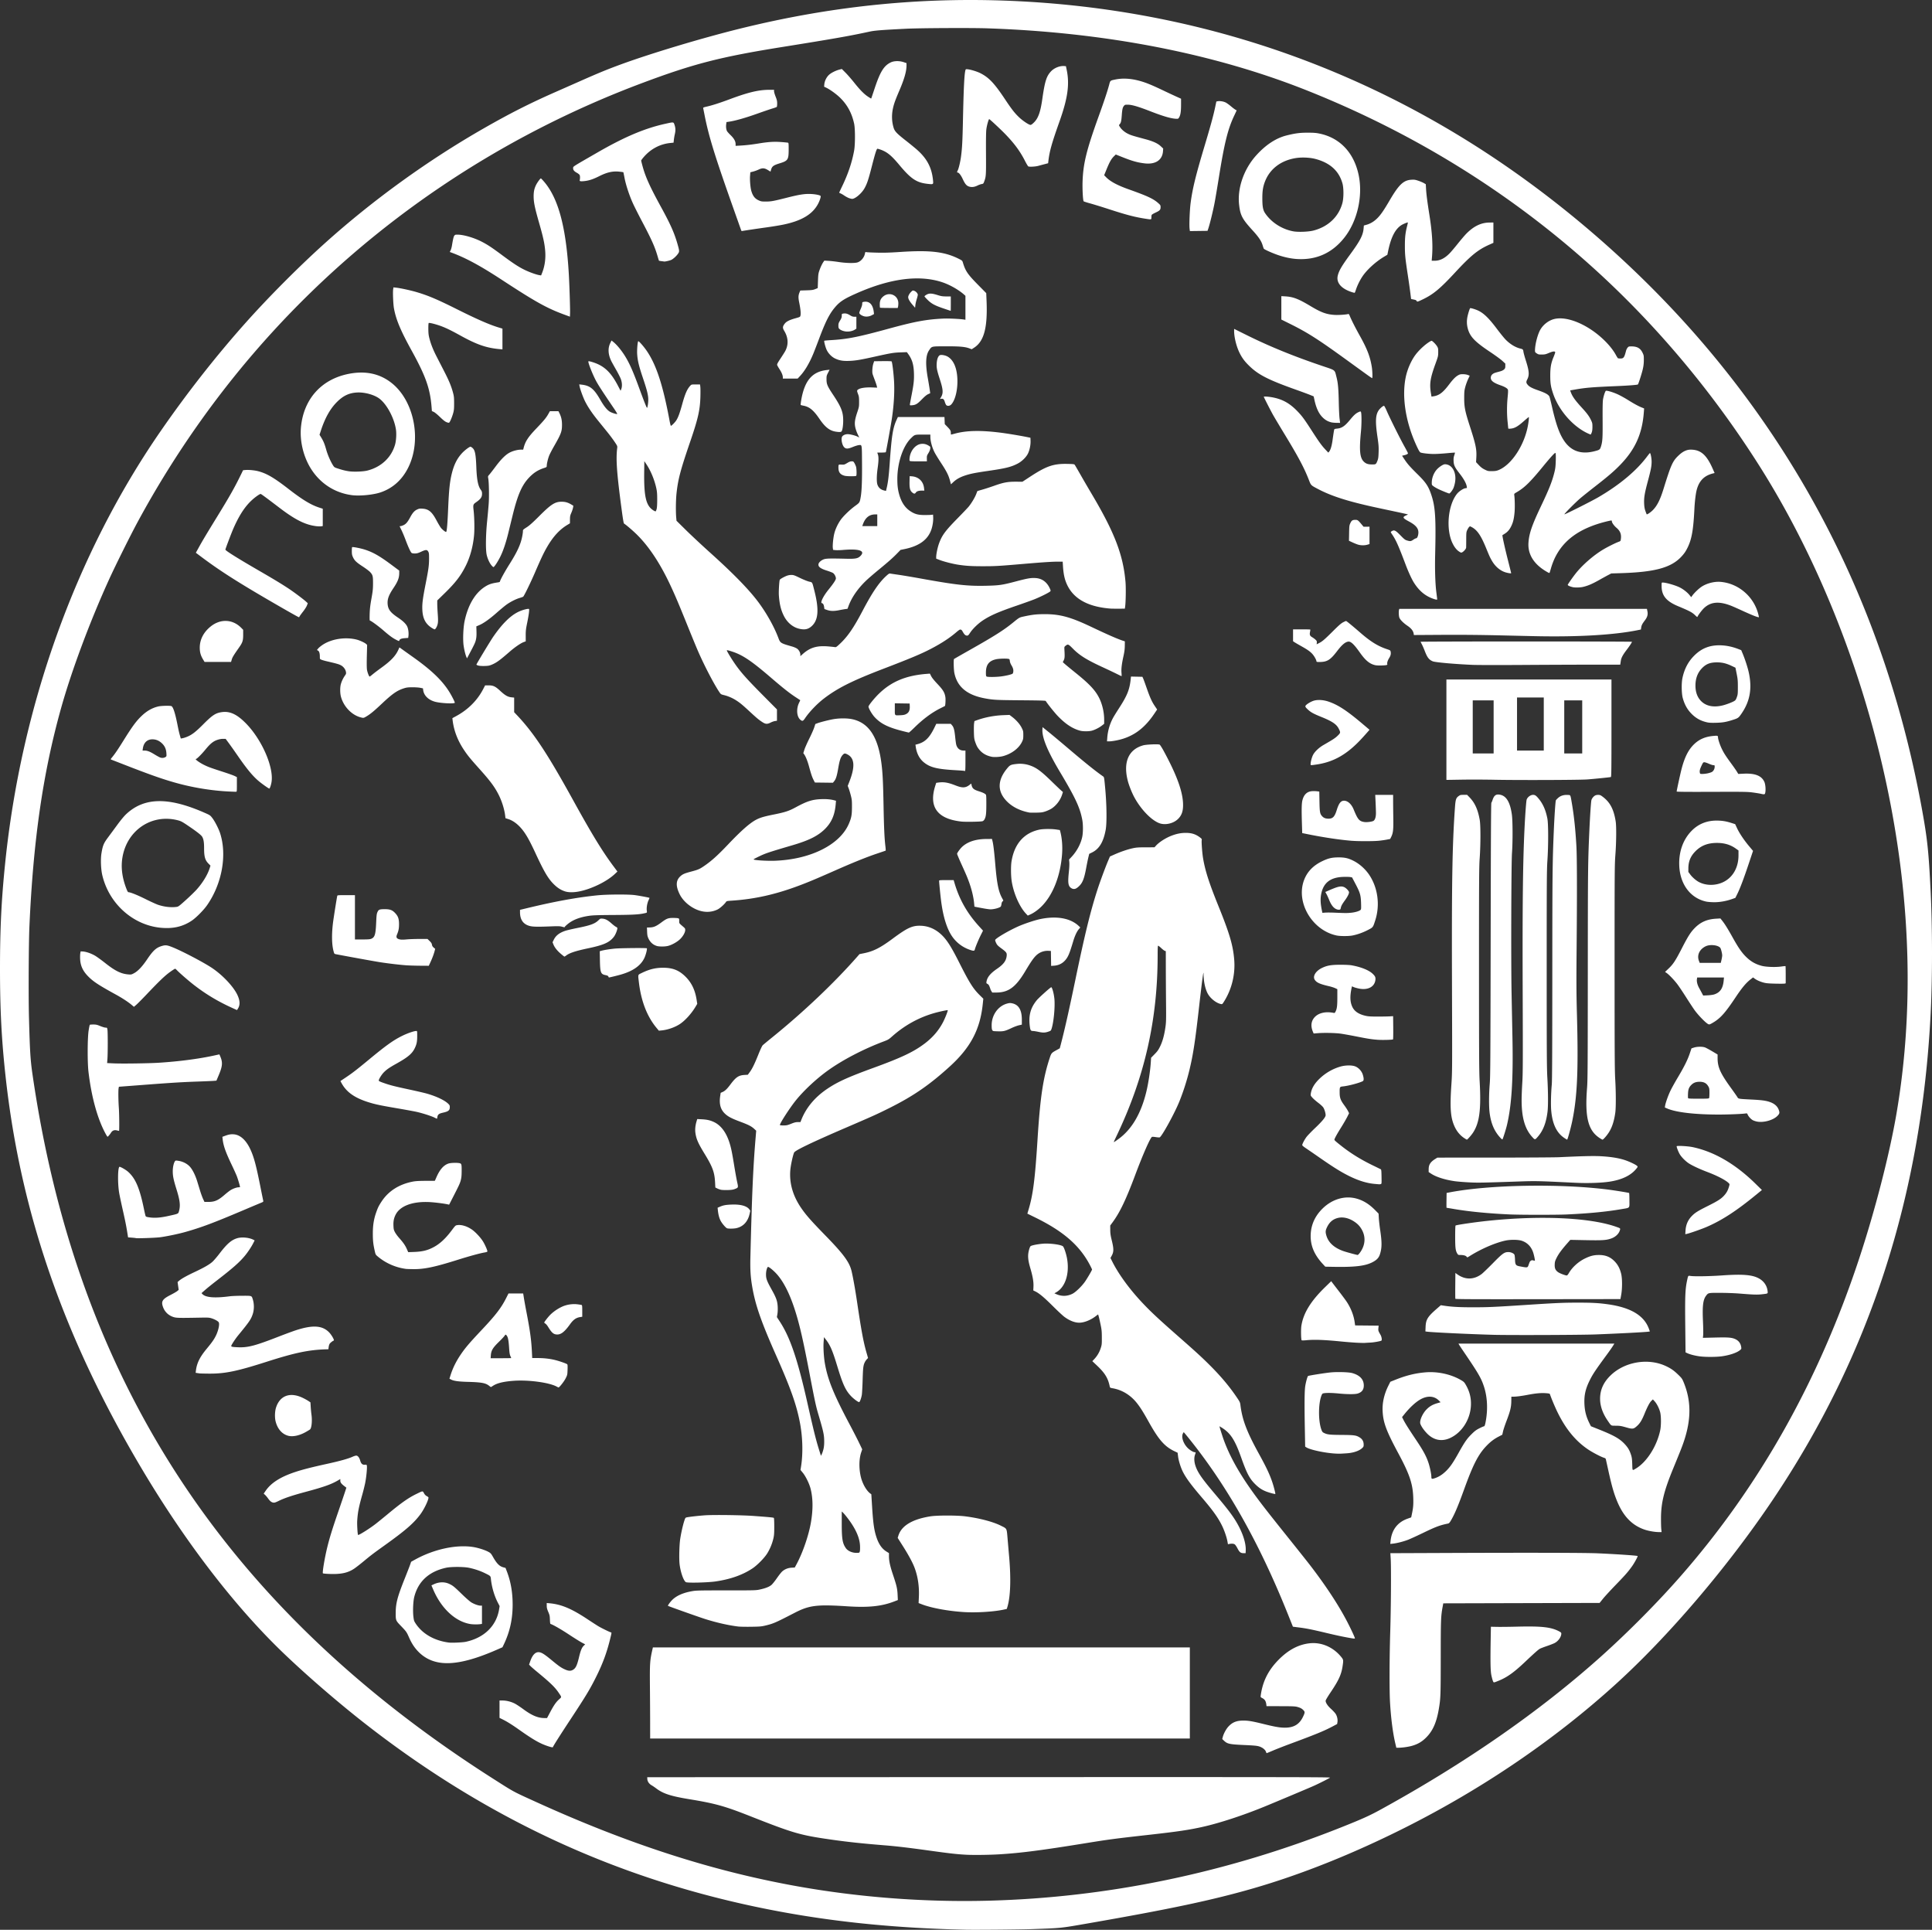 <svg xmlns="http://www.w3.org/2000/svg" width="739.764" height="738.79" viewBox="0 0 693.529 692.615">
    <rect x="0" y="0" width="693.529" height="692.615" fill="#333333" stroke="none"/>
    <path style="fill:#fff" d="M374.136 824.337c-27.72-.611-51.927-3.27-75.738-8.321-51.27-10.876-96.671-32.133-139.137-65.145-9.84-7.65-21.31-17.535-29.931-25.798-17.365-16.643-35.054-39.624-50.645-65.797-28.036-47.063-43.688-92.019-49.09-141-1.453-13.179-2.024-24.16-2.022-38.85.002-14.26.493-24.447 1.799-37.35 5.751-56.817 25.35-111.422 55.828-155.538 9.407-13.616 19.796-26.87 30.372-38.747 8.47-9.51 19.632-20.707 29.064-29.152 17.057-15.273 36.544-29.342 56.38-40.703 9.568-5.48 16.615-9.053 26.045-13.205 1.732-.762 5.748-2.535 8.925-3.94 6.579-2.91 9.747-4.208 14.55-5.963 10.837-3.962 28.883-9.383 42.375-12.73 34.235-8.492 67.432-11.702 101.775-9.841 58.74 3.182 113.647 20.718 162.772 51.983 30.415 19.358 59.383 44.64 82.652 72.136 40.092 47.376 65.993 102.916 77.435 166.05 1.912 10.548 2.381 15.064 3.087 29.7.627 12.98.627 30.633 0 43.125-3.295 65.753-21.907 123.1-56.763 174.9-16.201 24.077-37.256 48.776-56.34 66.093-21.954 19.92-47.672 37.424-75.669 51.499-18.66 9.38-37.25 16.808-54.525 21.785-14.554 4.193-29.717 7.407-58.898 12.484-10.474 1.822-9.574 1.73-20.452 2.115-4.32.153-20.11.292-23.85.21zm8.175-10.412c43.077-1.118 85.71-9.988 126.9-26.403 7.503-2.99 10.02-4.13 14.175-6.413 30.271-16.646 56.856-35.11 78.75-54.696 9.764-8.735 20.475-19.532 28.73-28.962 28.278-32.296 49.526-70.05 63.994-113.7 5.788-17.464 11.006-37.731 13.536-52.575 4.908-28.801 5.264-59.505 1.054-90.975-6.736-50.346-24.809-101.032-50.436-141.45-16.277-25.67-35.86-49.166-57.645-69.161-30.276-27.791-65.39-49.74-104.533-65.34-33.433-13.323-72.457-20.91-114.892-22.338-5.852-.197-24.3-.1-29.258.153-9.117.465-11.14.63-13.125 1.062-6.949 1.515-12.595 2.509-31.125 5.476-22.361 3.58-31.902 6.036-50.4 12.97-50.924 19.088-96.278 49.6-132.453 89.103-18.777 20.505-35.13 43.524-48.596 68.406-2.478 4.578-7.944 15.555-10.12 20.32-6.968 15.265-13.603 33.035-17.389 46.574-6.487 23.199-9.98 47.34-11.352 78.45-.26 5.897-.349 25.01-.152 32.475.324 12.257.513 15.283 1.279 20.55 7.684 52.81 23.773 98.47 48.917 138.831 27.432 44.033 65.915 81.68 116.316 113.792 7.881 5.022 6.987 4.537 15.644 8.472 32.85 14.934 62.527 24.548 92.73 30.041 22.513 4.095 46.457 5.935 69.45 5.338zm-7.875-16.498c-3.25-.163-5.674-.436-13.35-1.5-7.304-1.014-11.728-1.535-15.9-1.873-8.261-.67-13.545-1.238-19.615-2.112-10.863-1.563-13.193-2.242-28.76-8.381-9.186-3.623-12.41-4.518-21.9-6.083-6.565-1.082-9.279-1.97-11.765-3.848-.53-.4-1.273-.903-1.65-1.117-.916-.519-1.513-1.38-1.554-2.242l-.032-.67 122.7-.032c109.795-.03 122.669-.01 122.4.195-.426.324-4.059 2.154-5.925 2.985-1.846.822-14.275 6.05-17.821 7.496-7.71 3.143-16.009 5.853-22.03 7.194-4.87 1.085-8.888 1.682-18.724 2.785-12.93 1.45-14.765 1.692-23.4 3.09-15.543 2.517-23.015 3.482-30.6 3.952-3.623.225-9.298.3-12.075.161zm107.572-36.97c-.273-.756-1.267-1.535-2.416-1.896-.81-.254-1.753-.342-5.406-.508-5.22-.237-6.022-.405-7.182-1.502l-.687-.649.193-.725c.335-1.26 1.202-2.857 2.042-3.765 1.416-1.53 2.923-2.13 5.352-2.134 1.804-.002 3.237.244 7.414 1.273 3.987.982 5.705 1.274 7.499 1.275 3.171 0 5.152-1.168 6.443-3.803.774-1.578.798-1.868.208-2.47-.593-.604-1.047-.849-2.187-1.177-.733-.212-1.673-.253-5.97-.263l-5.1-.011-.04-.375c-.154-1.425-.522-2.034-1.545-2.555-.538-.275-.567-.325-.496-.856.685-5.098 2.718-9.145 6.504-12.951 3.491-3.51 7.141-5.42 11.146-5.835 4.133-.428 8.299 1.356 11.127 4.763.947 1.141.957 1.198.607 3.521-.443 2.94-1.393 5.017-4.202 9.189-1.153 1.713-1.876 2.93-1.876 3.16 0 .734.72 1.816 1.952 2.934.666.604 1.411 1.41 1.656 1.791.525.819.786 2.054.628 2.973l-.114.658-1.798.95c-2.965 1.563-5.992 2.802-14.999 6.138-2.145.794-4.92 1.877-6.166 2.407-1.246.53-2.295.963-2.332.963-.037 0-.151-.234-.255-.52zm46.412-3.096c-.881-3.76-1.569-9.178-1.881-14.835-.238-4.305-.196-16.225.09-25.206.268-8.455.358-22.986.162-26.169l-.12-1.95 18.195-.073c31.818-.127 51.743-.085 56.295.119 6.795.304 14.097.802 14.267.971.136.136-1.129 2.458-2.015 3.698-1.423 1.991-2.425 3.133-5.857 6.674-1.845 1.904-3.899 4.136-4.563 4.961l-1.21 1.5-28.06.075-28.06.075-.18.975c-.685 3.695-.72 4.561-.728 18.375-.01 13.735-.047 14.775-.682 18.525-.835 4.925-2.185 7.948-4.62 10.35-1.493 1.472-2.932 2.31-4.985 2.905-1.307.379-3.547.695-4.913.695h-.744l-.39-1.665zm-304.434 1.008c-2.827-.98-5.056-2.272-10.275-5.957-2.43-1.716-4.215-2.822-5.813-3.604l-1.012-.496v-6.236h1.1c1.4 0 3.127.44 4.448 1.135.568.299 1.898 1.18 2.955 1.957 3.105 2.286 5.28 3.2 7.637 3.206l.916.003 1.095-2.063c1.348-2.54 2.145-3.687 3.234-4.658.955-.85.961-.726-.107-2.307-1.383-2.047-2.973-3.593-7.711-7.498-1.068-.88-2.17-1.837-2.45-2.127l-.508-.528.43-1.233c.795-2.285 1.887-3.387 3.192-3.22.956.122 1.91.731 4.522 2.887 2.512 2.075 3.36 2.668 4.659 3.263 1.232.564 2.046.638 2.798.254 1.11-.566 1.594-1.534 2.354-4.712.568-2.374.994-3.383 1.72-4.072l.463-.44-1.236-.659c-.68-.363-2.755-1.662-4.611-2.887-2.806-1.852-5.692-3.509-6.568-3.77-.136-.042-.206-.499-.238-1.557-.04-1.335-.105-1.637-.592-2.773-.437-1.019-.547-1.468-.55-2.234l-.003-.96 1.071.1c4.178.389 7.812 1.916 13.498 5.674 1.681 1.111 3.468 2.266 3.972 2.567 1.116.668 4.263 2.2 4.522 2.201.274.002.247.19-.412 2.815-1.158 4.609-2.537 8.332-4.737 12.787-2.306 4.67-3.707 7.003-9.37 15.6-3.769 5.72-6.294 9.703-6.294 9.926 0 .234-.677.11-2.1-.383zm36.968-7.855c0-2.867-.038-8.756-.075-13.088-.077-8.915-.022-9.707.984-14.062l.078-.338h192.745v32.7H260.96l-.01-5.212zm302.535-15.439c-.132-.315-.378-1.215-.546-1.999-.34-1.586-.402-4.722-.257-13.125l.075-4.35 2.25.046c1.237.025 4.41-.009 7.05-.077 8.84-.225 12.254.146 15.112 1.646.699.366.863.523.863.826 0 1.215-1.091 2.746-2.445 3.432-.413.21-1.625.68-2.692 1.046-1.068.365-2.194.794-2.503.951-.583.297-1.825 1.399-5.742 5.092-3.651 3.441-6.12 5.191-8.968 6.357-2.008.822-1.92.816-2.197.155zm-377.376-6.507c-3.384-.378-6.209-1.755-8.481-4.135-1.336-1.4-2.32-2.924-3.25-5.038-.846-1.924-.95-2.072-2.916-4.113-1.864-1.936-1.865-1.941-1.84-4.93.028-3.232.662-5.607 3.185-11.926.906-2.269 1.804-4.578 1.997-5.133l.349-1.009 1.356-.75c6.716-3.722 14.656-5.47 20.753-4.573 1.814.267 4.326 1.053 5.628 1.76.81.44.95.598 1.688 1.891 1.364 2.39 2.316 3.324 3.762 3.69l.692.176.511 1.337c1.376 3.596 2.046 7.466 2.049 11.836.003 5.191-.995 9.733-3.116 14.184l-.54 1.134-1.915.841c-8.58 3.77-15.01 5.306-19.912 4.758zm8.623-7.557c6.633-1.417 11.042-5.71 12.006-11.69l.182-1.129-.68-1.32c-1.23-2.386-2.158-5.56-2.442-8.347-.12-1.183-.09-1.154-2.391-2.265-1.588-.767-3.679-1.456-5.556-1.83-1.915-.382-6.405-.384-8.139-.004-6.17 1.353-10.05 4.92-11.448 10.525-.393 1.579-.538 5.065-.293 7.068.165 1.35.239 1.57.824 2.457 2.44 3.7 6.735 6.149 11.937 6.806 1.073.136 4.904-.037 6-.272zm1.624-6.388c-5.35-.903-10.375-5.582-13.273-12.36l-.646-1.512.86-.4c1.883-.874 3.86-.919 5.557-.124 1.282.6 1.793 1.016 4.603 3.75 1.337 1.302 2.798 2.576 3.3 2.88 1.06.64 2.55 1.17 3.295 1.17h.53V714.585l-.696.095c-.892.122-2.63.094-3.53-.058zm316.676 5.152c-2.562-.413-5.37-.997-9.225-1.918-5.34-1.277-7.252-1.658-10.093-2.015l-2.03-.255-1.894-4.718c-10.184-25.373-21.734-45.86-35.45-62.88-.981-1.217-1.81-2.213-1.842-2.213-.032 0-.169.214-.303.474-.637 1.23.128 3.573 1.683 5.153.798.811 2.071 1.569 2.641 1.572.32.002.32.05.021.901-.384 1.092-.311 2.593.196 4.06.82 2.373 2.285 4.484 6.883 9.913 4.687 5.534 6.486 7.911 8.045 10.627 2.055 3.582 3.198 7.172 3.088 9.702l-.045 1.023-.75-.006c-1.04-.009-1.445-.331-2.172-1.73-.342-.656-.784-1.3-.983-1.43-.4-.262-1.057-.316-1.89-.156l-.545.105-.188-1.016c-.29-1.578-1.134-4.014-1.975-5.707-1.433-2.884-3.278-5.458-7.173-10.009-3.863-4.514-5.712-7.016-6.842-9.26-.776-1.542-1.52-3.905-1.719-5.47l-.176-1.38-1.105-.524c-3.558-1.69-5.662-4.089-9.29-10.591-2.01-3.603-3.074-5.283-4.334-6.844-2.241-2.779-5.25-4.59-8.584-5.171-.853-.149-.96-.207-1.031-.563-.612-3.043-1.71-4.854-4.604-7.59l-1.663-1.574.696-.744a10.24 10.24 0 0 0 2.295-3.868c.41-1.253.432-1.452.423-3.871-.01-2.265-.062-2.802-.482-4.8-.26-1.238-.56-2.534-.666-2.88l-.192-.63-.9.68c-1.847 1.398-4.137 2.298-5.856 2.303-1.64.005-3.563-.754-5.394-2.13-.578-.433-2.434-2.166-4.125-3.852-3.088-3.078-4.825-4.535-6.233-5.227l-.758-.372.063-1.325c.082-1.716-.245-3.655-1.113-6.607-.875-2.97-1.004-4.545-.53-6.436.193-.772.433-1.368.608-1.514.354-.293 2.278-.687 4.288-.878 2.477-.235 6.712.317 7.352.958.418.418 1.21 2.861 1.492 4.598.862 5.317-.71 10.06-3.94 11.88l-.644.364.743.32c1.91.821 3.847.77 5.721-.152 1.194-.587 3.465-2.797 4.6-4.475.932-1.379 2.45-3.999 2.45-4.23 0-.093-.374-.876-.831-1.74-3.682-6.957-9.511-12.01-19.517-16.917l-2.873-1.41.427-1.424c1.614-5.374 2.326-10.925 3.216-25.054.958-15.201 1.987-22.117 4.368-29.351.589-1.787.665-1.875 2.535-2.9.578-.316 1.066-.585 1.086-.597.02-.013.438-1.623.93-3.578 1.202-4.774 2.65-11.285 4.658-20.949 3.438-16.54 5.406-24.57 7.957-32.475.885-2.74 2.811-7.95 3.799-10.273l.669-1.574 1.626-.725c2.18-.971 4.713-1.835 6.558-2.234 1.28-.277 2.008-.33 4.664-.336l3.147-.008.522-.578c1.173-1.299 3.481-2.775 5.634-3.602 1.787-.687 3.356-.995 5.062-.995 2.126 0 3.551.454 5.102 1.624.638.482.704.586.629.995-.116.623.18 4.635.471 6.38.756 4.548 2.153 8.91 5.501 17.176 4.016 9.916 5.25 14.089 5.689 19.236.447 5.259-.824 10.592-3.58 15.012-.661 1.062-.707 1.103-1.156 1.013-1.727-.345-3.868-2.049-4.798-3.818-.876-1.667-1.417-4.198-1.463-6.84-.016-.955-.051-.822-.375 1.422-.196 1.36-.763 6.086-1.261 10.5-1.347 11.938-2.078 16.74-3.377 22.168a84.338 84.338 0 0 1-3.65 11.48c-1.692 4.218-6.35 12.699-7.106 12.939-.147.046-.768.003-1.381-.096s-1.218-.14-1.344-.092c-.603.231-3.278 6.287-6.038 13.667-3.295 8.813-5.479 13.387-8.095 16.959l-.88 1.2.01 1.575c.01 1.292.112 1.992.579 3.9.708 2.893.7 3.96-.033 5.316l-.468.864.679 1.352c2.173 4.327 5.946 9.539 10.294 14.218 3.292 3.542 5.972 6.054 13.765 12.9 6.053 5.317 8.306 7.387 11.203 10.298 3.78 3.798 6.695 7.272 9.268 11.047 1.241 1.821 1.315 1.975 1.443 3 .656 5.274 2.3 9.593 6.657 17.499 2.587 4.693 3.805 7.269 4.754 10.056.547 1.606 1.215 4.21 1.107 4.317-.111.111-2.328-.493-3.409-.93-1.465-.592-2.516-1.301-3.796-2.562-2.03-2.001-3.015-3.868-5.025-9.525-2.326-6.546-3.91-8.936-7.247-10.941l-.57-.343.103.43c.056.236.439 1.475.85 2.754 1.954 6.083 5.33 12.442 10.435 19.65 2.737 3.866 5.523 7.47 12.4 16.05 3.804 4.743 7.696 9.637 8.648 10.875 5.757 7.48 10.352 14.474 13.47 20.503 1.323 2.556 2.709 5.537 2.709 5.825 0 .147-.204.158-.9.045zM429.202 540.46c4.692-3.46 7.986-9.096 9.872-16.895.731-3.02 1.4-7.44 1.602-10.571l.103-1.608 1.245-1.268c1.043-1.062 1.368-1.52 2.007-2.827.88-1.802 1.49-4.03 1.903-6.94.245-1.73.269-2.718.21-8.775-.036-3.753-.07-9.44-.075-12.635l-.01-5.811-.384-.134c-.21-.074-.781-.513-1.268-.977-.486-.463-.972-.843-1.079-.843-.154 0-.195.743-.196 3.563-.01 22.746-4.564 43.072-14.278 63.712-1.709 3.63-1.576 3.293-1.214 3.099.166-.089.868-.58 1.56-1.09zM292.536 715.517c-3.45-.424-7.516-1.34-11.625-2.616-2.066-.642-13.414-4.663-13.553-4.803-.14-.139.967-1.623 1.728-2.318 1.57-1.435 3.843-2.4 6.952-2.95 1.434-.254 2.512-.279 12.223-.279 10.54 0 10.666-.004 12.198-.342 1.976-.437 3.282-.962 4.066-1.633.341-.292 1.203-1.37 1.914-2.394.712-1.025 1.562-2.105 1.89-2.401.914-.826 2.082-1.297 3.409-1.374l1.133-.065.696-1.295c2.21-4.112 4.347-10.372 5.127-15.02.773-4.603.722-8.584-.153-12-.464-1.81-1.748-4.426-2.803-5.712l-.81-.986.201-1.259c.74-4.65.588-10.517-.406-15.713-1.238-6.465-3.323-12.354-8.537-24.106-5.433-12.244-7.495-18.19-8.617-24.848-.583-3.457-.734-6.02-.623-10.552.552-22.38.967-31.954 1.838-42.368l.244-2.92-.742-.681c-.985-.906-2.036-1.442-4.987-2.545-3.044-1.137-4.324-1.801-5.41-2.806-1.664-1.541-2.216-3.526-1.785-6.425l.169-1.132.694-.306c.884-.39 1.595-1.078 2.858-2.767 1.916-2.56 2.912-3.225 5.01-3.346l1.181-.069.676-.917c.91-1.235 1.726-2.9 3.13-6.393.743-1.849 1.318-3.062 1.564-3.3.213-.206 1.802-1.52 3.531-2.92 11.174-9.047 22.178-19.497 30.444-28.912l.75-.854 1.535-.31c3.465-.697 5.9-1.927 10.36-5.233 5.385-3.99 7.15-4.783 10.312-4.63 3.149.154 6.006 1.658 8.327 4.384 1.473 1.73 2.866 4.068 5.311 8.916 3.633 7.2 4.948 9.282 7.361 11.653l1.24 1.219-.204 1.956c-.951 9.095-4.384 15.587-11.818 22.354-7.297 6.642-13.1 10.636-21.7 14.932-4.428 2.213-5.744 2.808-15.36 6.946-12.342 5.311-18.484 8.254-18.834 9.023-.43.942-1.193 4.416-1.353 6.155-.43 4.678.842 9.253 3.783 13.596 1.762 2.604 3.57 4.662 8.859 10.088 6.453 6.618 8.579 9.516 9.336 12.721.554 2.342 1.313 6.619 2.01 11.316 1.472 9.932 2.257 14.15 3.319 17.845l.582 2.025-.429.453a4.984 4.984 0 0 0-.694.977c-.589 1.167-.689 1.955-.822 6.483-.072 2.451-.207 4.875-.3 5.386-.22 1.217-.718 2.531-.959 2.531-.406 0-2.008-1.199-2.97-2.222-1.92-2.043-2.92-4.23-4.85-10.594-1.712-5.644-2.533-7.572-4.08-9.582l-.712-.927-.132 1.725c-.146 1.918.05 5.354.43 7.575 1.017 5.924 3.133 11.146 8.962 22.121 1.248 2.35 2.763 5.302 3.366 6.56l1.098 2.29-.377 1.124c-.804 2.394-.832 5.925-.073 8.948.595 2.368 1.984 4.778 3.322 5.765l.397.292.25 4.05c.394 6.372.732 8.783 1.601 11.4.824 2.48 1.975 4.122 3.59 5.119l.89.55v1.083c0 1.73.391 3.54 1.44 6.673 1.324 3.948 1.562 4.982 1.665 7.21l.087 1.885-1.42.544c-4.464 1.708-9.18 2.192-16.621 1.706-10.989-.718-13.752-.382-18.967 2.31-6.976 3.601-7.675 3.905-10.583 4.599-1.402.334-1.964.38-5.1.425-1.939.028-4.031-.012-4.65-.088zm43.695-26.99c.076-.29.105-1.2.064-2.026-.119-2.407-1.114-4.986-3.069-7.95-.945-1.432-2.452-3.36-3.1-3.963l-.39-.364v4.282c0 5.562.255 7.117 1.46 8.867.73 1.063 2.377 1.765 4.005 1.709.884-.03.893-.035 1.03-.556zm-13.087-36.56c.2-.779.292-1.645.292-2.745 0-2.478-.22-3.5-2.168-10.097-.818-2.767-1.23-4.686-3.08-14.349-2.237-11.671-3.48-17.146-5.028-22.125-2.062-6.633-4.49-11.372-7.258-14.163-1.257-1.268-2.53-2.216-2.707-2.016-.367.415-.646 1.575-.646 2.68 0 1.527.32 2.383 2.035 5.455 1.647 2.952 2.057 4.114 2.162 6.14.048.928.01 1.977-.106 2.63l-.186 1.084 1.066 1.637c3.7 5.685 6.349 13.48 9.836 28.953 2.308 10.242 3.114 13.475 4.3 17.249l.611 1.948.293-.57c.161-.315.424-1.084.584-1.71zm-11.576-116.89c1.177-.475 1.681-.6 2.415-.6h.927l.247-.638c1.762-4.541 4.966-8.371 9.554-11.422 3.677-2.446 7.388-4.12 16.5-7.441 9.996-3.644 14.311-5.691 18.242-8.652 2.924-2.203 5.093-4.722 6.654-7.727.768-1.48 1.807-4.142 1.67-4.28-.111-.11-3.226.565-5.041 1.094-5.522 1.61-10.563 4.425-14.97 8.36-1.095.978-1.425 1.178-2.774 1.684-7.253 2.719-14.599 6.515-19.981 10.326-4.247 3.006-9.02 7.452-11.903 11.088-2.161 2.726-5.572 8.015-5.572 8.64 0 .11.438.167 1.272.167 1.135 0 1.43-.064 2.76-.6zm61.893 175.247c-5.605-.36-11.577-1.465-14.946-2.764l-1.193-.46.101-2.2c.174-3.763-.378-7.43-1.595-10.599-.711-1.853-2.167-4.536-4.18-7.704l-1.834-2.89.261-.831c1.112-3.535 4.985-5.865 11.46-6.896 2.443-.388 9.515-.392 12.526-.007 5.053.648 9.934 1.924 12.75 3.334 2.311 1.158 2.117.775 2.47 4.872.166 1.937.405 4.695.532 6.13.71 8.06.498 14.473-.599 18.118l-.233.776-1.01.226c-3.54.792-9.964 1.188-14.51.895zm-99.663-10.727c-.837-.451-1.94-3.588-2.275-6.468-.225-1.938-.096-6.978.234-9.103.327-2.105.918-4.74 1.41-6.291.364-1.147.444-1.277.848-1.377.741-.185 4.053-.564 6.52-.747 3-.223 13.367-.09 17.626.226 5.722.424 7.048.554 7.2.705.09.09.148 1.329.146 3.104 0 2.509-.053 3.166-.332 4.35a18.137 18.137 0 0 1-2.172 5.257c-1.028 1.666-3.626 4.303-5.367 5.446-3.562 2.339-7.817 3.84-13.125 4.632-2.804.418-10.094.599-10.713.266zm-128.442-2.968c-.964-.047-1.802-.134-1.861-.193-.262-.262.649-5.69 1.597-9.519.84-3.393 1.79-6.456 3.948-12.717 1.022-2.969 2.087-6.1 2.365-6.957l.506-1.558-.518-.392c-1.27-.961-1.657-1.45-1.657-2.091v-.61l-1.027.592c-2.347 1.353-5.038 2.296-11.498 4.03-4.702 1.262-7.431 2.175-9.494 3.175-1.282.622-1.632.732-2.064.651-.68-.127-1.148-.51-1.89-1.543-.334-.465-.816-1.03-1.07-1.255l-.464-.41.696-1.015c1.94-2.834 5.302-4.984 10.5-6.718 2.718-.907 5.944-1.733 11.736-3.004 4.392-.964 7.403-1.802 8.872-2.468.547-.248 1.181-.45 1.41-.45.56 0 1.105.67 1.415 1.738.343 1.18.803 1.606 1.66 1.537.64-.05.671-.033.751.398.135.73-.202 4.162-.602 6.13a65.244 65.244 0 0 1-.964 3.921c-1.333 4.712-1.702 6.583-1.897 9.6-.09 1.389.119 4.965.3 5.145.206.206 4.142-2.265 6.378-4.004.785-.61 2.743-2.202 4.352-3.535 4.868-4.037 7.337-5.766 10.275-7.198 2.3-1.121 2.175-1.11 2.66-.233.283.513.596.837 1.012 1.05.332.168.603.395.603.504 0 .953-1.574 4.212-2.892 5.99-2.407 3.247-5.348 5.797-13.008 11.28-4.011 2.871-4.688 3.387-7.508 5.72-1.118.925-2.53 2.025-3.137 2.443-2.397 1.651-4.981 2.187-9.485 1.966zm381.388-11.792c.405-3.993 2.48-6.727 6.085-8.016l1.32-.472.242-1.149c.496-2.352.582-3.382.498-5.949-.16-4.92-1.326-8.396-5.281-15.75-4.403-8.186-5.512-11.156-5.715-15.3-.148-3.019.561-6.125 2.098-9.184l.673-1.342 1.924-.765c3.78-1.504 7.007-2.3 10.589-2.61 4.49-.389 9.309.668 12.975 2.846.893.53 1.09.735 1.643 1.704 1.36 2.383 1.929 4.73 1.794 7.401-.253 5.026-3.278 9.71-7.51 11.628-3.038 1.378-5.967.757-8.358-1.77-1.079-1.14-1.91-2.35-2.27-3.302-.407-1.08.74-3.75 2.263-5.264 1.103-1.098 2.176-1.705 3.878-2.196l1.11-.32-.617-.616c-1.718-1.718-4.197-1.835-6.778-.32-1.676.984-3.684 2.856-5.575 5.196l-.862 1.067.474.939c.677 1.34 1.815 3.15 4.565 7.258 2.62 3.913 3.684 5.892 4.48 8.325.5 1.536.994 3.938.999 4.864 0 .846.148.91 1.225.553 1.479-.493 2.775-1.326 4.11-2.642 1.428-1.408 2.473-2.93 4.478-6.525 2.104-3.77 2.947-4.988 4.572-6.603 1.184-1.176 1.684-1.553 2.834-2.137.768-.39 1.496-.71 1.616-.71.292 0 .454-.463.743-2.13.74-4.261.49-8.557-.708-12.195-.983-2.987-2.027-4.781-7.197-12.375-.87-1.278-1.662-2.476-1.76-2.662l-.176-.338h55.962l-.563.906c-.31.498-1.218 1.797-2.019 2.887-4.241 5.776-5.153 7.142-6.276 9.404-1.509 3.038-2.023 5.318-1.895 8.403.11 2.66.651 4.723 1.874 7.146l.463.917 2.745 1.094c5.468 2.181 7.526 3.338 9.316 5.236 1.196 1.267 1.775 2.23 2.3 3.832.332 1.008.407 1.557.468 3.422.083 2.513-.024 2.39 1.36 1.559 3.869-2.324 7.45-7.948 8.667-13.606.37-1.72.374-5.051.01-6.525-.346-1.391-1.196-3.083-1.985-3.949l-.638-.7-.535.514c-.64.615-1.43 2.105-2.494 4.704-.932 2.277-1.613 3.38-2.684 4.342-1.247 1.12-1.543 1.156-3.928.473-1.755-.502-2.216-.576-3.635-.584-1.852-.01-1.594.15-2.968-1.847-1.775-2.582-2.694-5.21-2.709-7.753-.019-3.21 1.181-5.925 3.716-8.406 5.086-4.98 13.574-6.411 19.98-3.367 1.785.848 2.771 1.541 4.334 3.046 1.233 1.188 1.432 1.458 1.896 2.565 2.793 6.673 2.848 13.31.177 21.312-.629 1.884-1.122 3.135-3.897 9.896-3.268 7.963-4.312 12.205-4.34 17.63-.01 1.608.037 3.414.1 4.012l.113 1.087h-1.024c-1.323 0-3.558-.379-4.947-.84-4.473-1.482-7.612-4.632-9.848-9.885-1.254-2.944-2.03-5.62-3.303-11.4-.454-2.062-.86-3.89-.9-4.062-.048-.206-.272-.373-.655-.487-1.078-.323-4.137-1.925-5.725-2.997-4.475-3.021-8.007-7.318-10.938-13.304-.943-1.926-2.211-4.937-2.755-6.542-.065-.19-.394-.264-1.557-.344-1.675-.117-3.588.061-6.35.59-2.203.423-4.118.671-5.171.672h-.754l-.025 1.687c-.03 2.094-.39 3.551-1.744 7.087-.537 1.403-1.09 3.074-1.231 3.714l-.255 1.163-1.297.673c-1.717.892-3.026 1.896-4.5 3.454-2.86 3.02-4.719 6.657-7.89 15.432-2.148 5.944-3.4 8.909-4.714 11.157-.482.825-.726 1.099-1.037 1.162-2.979.608-4.41 1.146-9.184 3.453-2.105 1.018-4.467 2.095-5.25 2.394-1.646.63-4.002 1.23-5.383 1.371l-.96.098.104-1.035zm-19.333-31.367c-3.766-.142-9.455-1.317-10.911-2.254l-.411-.265-.112-6.075c-.176-9.523-.13-14.078.155-15.756.27-1.58.783-3.382 1.003-3.518.269-.166 6.232-1.108 8.142-1.286 2.455-.228 6.453-.106 7.684.236 2.74.761 4.157 2.264 4.173 4.424.01 1.55-.691 2.472-2.24 2.938-.923.278-3.678.273-6.583-.011-2.418-.237-4.273-.283-5.365-.133-.604.083-.708.155-.92.637-1.236 2.826-1.286 9.33-.096 12.497.274.73.411.896.95 1.155 1.193.573 2 .663 6.256.694 4.545.033 5.225.124 6.462.87.999.602 1.488 1.451 1.488 2.585 0 .728-.044.823-.62 1.343-1.078.975-3.183 1.664-5.522 1.807l-1.883.115c-.33.02-1.073.018-1.65-.003zm-376.422-6.424c-2.179-.611-3.757-2.403-4.457-5.06-.381-1.445-.32-3.66.138-5.074 1.404-4.33 5.087-5.643 9.64-3.434.66.32 1.538.806 1.95 1.08l.75.497.106 1.648c.057.907.176 2.14.262 2.742.323 2.24.054 4.914-.538 5.358-.154.115-.82.518-1.48.894-2.274 1.299-4.71 1.814-6.37 1.349zm96.447-17.622c-2.655-1.466-10.038-2.475-15.38-2.102-3.682.258-6.063.833-7.54 1.822-.355.238-.68.432-.722.432-.042 0-.33-.204-.642-.454-1.253-1.007-2.736-1.28-7.69-1.412-3.288-.088-4.97-.32-5.952-.821l-.603-.308.34-1.09c.81-2.596 1.957-4.964 3.58-7.39 1.68-2.514 3.125-4.214 7.773-9.15 4.921-5.224 6.881-7.779 8.65-11.271l.86-1.702h5.268l.267 1.687c.147.928.568 3.24.935 5.138 1.277 6.593 1.727 9.907 1.938 14.25l.102 2.1 2.196.014c2.418.015 4.742.327 6.765.906 1.526.437 3.3 1.085 3.584 1.309.16.125.191.568.144 1.99-.06 1.792-.074 1.855-.685 3.08-.55 1.105-2.262 3.288-2.563 3.27-.055-.003-.337-.137-.625-.297zm-16.35-10.253c0-.031-.139-.369-.307-.75-.232-.525-.343-1.238-.451-2.907-.196-3.03-.456-4.139-1.092-4.666-.18-.15-.273-.095-.525.31-.168.272-1.114 1.283-2.102 2.248-2.145 2.094-2.716 3.054-2.838 4.77l-.076 1.05h3.696c2.032 0 3.695-.025 3.695-.055zM99.26 624.677a27.65 27.65 0 0 1-.954-.137l-.503-.083.102-.823c.337-2.69 1.4-4.835 3.883-7.826 1.898-2.286 2.657-3.371 3.324-4.757.699-1.452 1.173-3.275 1.096-4.216-.042-.51-.14-.645-.78-1.073-.402-.269-1.212-.64-1.8-.825-1.005-.316-1.267-.332-4.443-.272-7.517.142-8.381.119-9.45-.255-1.737-.607-2.974-1.796-3.608-3.47-.797-2.099-.303-2.912 2.693-4.438 1.04-.53 2.117-1.153 2.394-1.385l.505-.424-.199-1.405-.199-1.406.54-.465c.856-.739 2.692-1.769 5.524-3.1 3.448-1.62 5.37-2.724 6.459-3.71.489-.442 1.621-1.76 2.517-2.93 2.68-3.502 4.245-4.87 6.291-5.503 1.687-.52 4.319-.281 5.901.537l.432.223-.468.934c-.68 1.353-1.981 3.315-3.062 4.613-1.973 2.369-4.283 4.399-10.27 9.026-1.444 1.115-3.221 2.55-3.95 3.19l-1.323 1.16.326.348c1.164 1.239 4.408 1.499 9.822.788.742-.098 2.748-.18 4.457-.184 3.512-.008 3.372-.053 3.777 1.2.569 1.76.55 3.845-.049 5.548-.631 1.797-1.26 2.702-5.195 7.494-1.015 1.236-2.465 3.45-2.465 3.766 0 .3.455.392 2.364.472 3.61.153 6.12-.5 14.608-3.802 2.257-.878 4.98-1.885 6.053-2.239 6.115-2.016 9.601-1.83 12.054.64.923.93 2.038 2.876 1.715 2.993-.384.14-1.155.739-1.432 1.112-.16.216-.334.756-.389 1.2l-.098.808-.975.033c-6.23.207-11.08 1.23-21.225 4.473-10.747 3.437-14.942 4.294-20.774 4.247-1.527-.012-2.979-.047-3.226-.077zm538.394-6.13c-1.663-.227-3.425-.68-4.373-1.126l-.65-.306-.104-9.632c-.115-10.62-.014-13.035.672-16.232.367-1.708.354-1.69 1.152-1.56 1.345.222 6.832.135 11.339-.18 7.298-.51 10.77-.247 13.137.997 1.889.992 3.055 2.657 3.265 4.66.095.903.182.857-2.145 1.12-1.59.178-3.092.127-7.937-.27-1.684-.137-4.714-.25-6.907-.256-4.334-.012-4.296-.02-5.09 1.02-1.104 1.449-1.373 3.633-1.127 9.15.1 2.217.133 4.469.075 5.004l-.104.973 4.401-.105c4.69-.112 5.909-.02 7.174.539 1.234.546 1.977 1.518 2.176 2.85.097.646.074.708-.398 1.108-1.148.97-3.842 1.88-6.676 2.25-2.07.272-5.872.27-7.88-.004zm-123.044-4.886c-1.238-.06-3.668-.25-5.4-.422-6.408-.635-9.81-.758-12.825-.466-.855.082-1.48.083-1.562.002-.23-.23-.296-3.946-.093-5.214.73-4.563 3.377-8.856 8.564-13.898l2.149-2.09.308.426c.17.235 1.263 1.66 2.429 3.17 1.166 1.507 2.424 3.2 2.795 3.762 1.503 2.273 2.515 4.834 2.865 7.246l.185 1.275 4.215.04 4.215.04-.08.88c-.083.919-.059.995.773 2.446.375.655.564 1.791.335 2.02-.22.22-2.57.656-3.924.729-.825.044-1.77.1-2.1.123-.33.023-1.612-.007-2.85-.068zm49.125-2.835c-8.442-.227-22.327-.888-23.982-1.142l-.506-.078.066-1.611c.109-2.643.735-3.668 3.958-6.477l1.512-1.318 1.338.2c2.677.4 5.487.549 10.263.545 5.39-.004 7.402-.093 18.9-.843 10.965-.715 13.494-.825 18.826-.825 5.012 0 7.487.14 10.8.613 8.069 1.153 12.847 4.026 14.564 8.757l.351.968-.483.078c-1.037.169-10.51.665-19.008.995-5.153.2-30.683.297-36.6.138zm-336.648-.157c-.961-.165-1.586-.782-2.802-2.764-.289-.47-.71-.965-.938-1.1-.227-.133-.412-.307-.412-.385 0-.194 1.12-1.666 1.926-2.53 1.446-1.552 3.836-3.067 5.724-3.63 1.388-.413 2.937-.55 4.304-.38.683.085 1.344.194 1.469.242.187.071.227.447.227 2.154v2.066l-.681.103c-1.526.228-2.519.928-3.744 2.639-2.076 2.897-3.444 3.865-5.073 3.585zm322.916-12.781c-.04-.104-.055-2.231-.033-4.726l.04-4.536.706.502c2.806 1.995 5.881 1.97 8.663-.073.457-.336 2.282-2.086 4.056-3.89 3.542-3.603 4.142-4.034 5.615-4.037.871-.002 1.91.45 2.154.937.092.185.188.99.212 1.787.054 1.77.285 2.12 1.564 2.368 2.934.57 2.938.57 3.288-.422.437-1.24.498-1.352.856-1.587.272-.178.468-.197.859-.085.279.08.527.125.551.101.097-.097-.26-1.887-.573-2.866-.689-2.16-2.132-3.651-4.17-4.308-1.264-.408-4.004-.435-5.781-.057-3.64.775-8.756 2.983-12.797 5.524-.943.593-.949.594-1.167.282-.275-.393-1.083-.624-2.186-.625-.8 0-.869-.03-1.157-.497-.645-1.044-.768-2.023-.768-6.126 0-2.396.057-3.895.149-3.952.41-.254 7.268-1.25 11.85-1.72 18.961-1.95 36.516-1.112 45.828 2.186 1.528.54 1.51.524 1.296 1.24-.397 1.326-1.629 2.46-3.254 2.997-1.748.576-3.099.658-8.994.545l-5.55-.107-1.275 1.456c-1.886 2.154-2.936 3.6-3.644 5.016-.549 1.1-.637 1.412-.674 2.4-.051 1.35.27 2.06 1.245 2.745.6.421 2.562 1.166 3.073 1.166.17 0 .44-.293.721-.787 1.237-2.164 3.511-4.216 5.954-5.373 1.898-.899 3.094-1.19 4.895-1.19 2.42 0 4.155.725 5.72 2.389 1.102 1.17 1.786 2.49 2.243 4.33.422 1.695.429 5.316.013 7.606l-.271 1.5-29.593.038c-23.723.03-29.606 0-29.664-.151zM173.36 587.173c-3.757-.487-7.351-2.064-10.212-4.482-.747-.631-.767-.67-1.089-2.116-.52-2.344-.65-3.562-.65-6.124 0-2.883.345-5.092 1.156-7.42.65-1.865.907-2.393 1.94-3.987 2.465-3.8 6.328-6.266 11.304-7.22.944-.18 2.2-.252 4.584-.263l3.284-.015.592-1.347c1.18-2.689 2.543-4.242 4.24-4.832.807-.28 3.002-.36 4.012-.146.73.154.791.391.773 2.956-.012 1.553-.09 2.304-.334 3.225-.303 1.136-.612 1.798-3.12 6.68l-1.042 2.03-.52-.114c-1.452-.316-4.825-.732-6.608-.816-6.063-.284-10.523 1.397-12.097 4.562-.624 1.254-.834 2.358-.76 3.999.052 1.18.124 1.478.547 2.268.268.5.932 1.412 1.477 2.025 1.502 1.693 2.191 2.683 2.757 3.96l.516 1.163 2.1-.076c3.019-.11 4.898-.577 7.086-1.757 2.244-1.21 4.248-3.08 6.446-6.014 1.29-1.72 1.333-1.76 2.013-1.859 1.449-.209 3.363.357 5.088 1.504 1.345.894 3.342 3.035 4.21 4.514.696 1.186 1.482 2.99 1.482 3.403 0 .156-.3.274-1.013.398-1.786.31-5.397 1.3-9.862 2.703-8.132 2.554-11.809 3.319-15.75 3.278-1.155-.012-2.303-.048-2.55-.08zm332.522-.753-2.577-.05-.93-1.01c-3.135-3.405-4.483-6.746-4.298-10.65.168-3.535 1.632-6.669 4.335-9.281 3.46-3.343 7.972-4.643 12.125-3.492 2.42.671 4.514 1.962 6.606 4.074l1.296 1.31.09 1.615c.05.889.26 2.763.469 4.165.688 4.635.665 6.565-.108 8.921-.407 1.24-1.237 2.065-2.88 2.861-2.64 1.28-6.398 1.689-14.127 1.537zm9.83-5.031c1.984-2.656 2.216-5.732.639-8.438-.677-1.16-1.427-1.943-2.636-2.751-1.952-1.307-4.095-1.78-5.926-1.312-1.797.461-3.006 1.514-3.895 3.392-.538 1.138-.568 1.713-.158 3.04.755 2.444 2.78 4.277 5.999 5.43 1.048.376 4.798 1.396 5.207 1.417.1.005.448-.345.77-.778zm-439.402-5.278c-.083-.034-.739-.107-1.458-.162l-1.309-.099-.073-.474c-.512-3.29-.857-5.064-1.736-8.95-.57-2.516-1.18-5.384-1.356-6.374-.617-3.46-.544-9.525.113-9.525.41 0 2.213 1.04 3.01 1.737 2.676 2.341 4.191 5.868 5.73 13.338.255 1.237.524 2.394.598 2.57.112.27.345.35 1.456.508 1.9.27 3.933.112 6.798-.528 3.683-.823 3.48-.722 3.779-1.875.507-1.962.29-3.73-.948-7.715-1.045-3.364-1.322-4.704-1.326-6.407-.003-1.475.333-3.01.799-3.648.197-.269.29-.277 1.305-.12 1.542.239 3.065 1.023 4.024 2.072.959 1.05 1.97 3.06 2.645 5.26.288.94.767 2.5 1.063 3.47.297.97.765 2.252 1.04 2.85l.501 1.088h1.344c2.326 0 3.544-.528 5.886-2.552.696-.601 1.602-1.317 2.015-1.591.876-.583 2.309-1.107 3.023-1.107.276 0 .502-.051.501-.113 0-.337-.79-2.98-1.188-3.984-.255-.641-1.102-2.503-1.882-4.137-2.094-4.385-2.902-6.677-3.162-8.977l-.102-.905.842-.315c1.4-.524 2.159-.662 3.213-.586 2.435.176 4.593 2.201 6.167 5.787 1.166 2.657 1.906 5.449 3.33 12.555a666.393 666.393 0 0 0 1.128 5.567c.066.272-.058.37-.872.698-.521.21-3.446 1.44-6.498 2.735-10.561 4.478-14.886 6.097-20.614 7.716-2.471.699-6.496 1.541-9.011 1.887-1.577.217-8.42.456-8.775.306zm556.315-2.73c.136-2.172.931-3.91 2.476-5.412 1.068-1.038 2.12-1.684 5.436-3.34 3.545-1.772 4.743-2.523 5.79-3.632.944-.999 1.445-1.861 1.847-3.181.302-.992.304-1.048.05-1.33-.965-1.075-4.121-2.734-7.914-4.16-2.604-.979-5.445-2.314-6.614-3.109-1.164-.79-2.511-2.163-3.134-3.19-.462-.761-1.127-2.454-1.127-2.866 0-.282 3.992-.072 5.775.304 7.7 1.622 15.322 6.054 22.466 13.061l2.37 2.325-2.218 1.815c-6.944 5.681-12.093 9.03-17.518 11.391-1.85.805-6.16 2.318-7.26 2.547l-.508.106.083-1.33zm-344.073-.798c-.49-.199-1.754-1.673-2.28-2.659-.51-.956-.844-2.21-1.006-3.765l-.098-.942.72-.319c1.289-.57 2.187-.74 4.321-.821 3.163-.12 5.396.475 6.317 1.683l.39.51-.243 1.091c-.64 2.865-2.321 4.665-4.858 5.198-.917.193-2.812.207-3.264.024zm280.883-4.97c-7.508-.337-14.503-1.02-19.929-1.943a182.856 182.856 0 0 0-2.666-.444c-.034 0-.044-1.197-.021-2.66l.041-2.661 1.35-.256c14.172-2.68 38.883-3.128 56.1-1.016 2.505.307 7.854 1.163 8.057 1.288.065.04.118 1.218.118 2.618 0 3.006.348 2.627-2.928 3.192-5.368.925-11.603 1.53-19.572 1.896-3.698.17-16.652.161-20.55-.014zm-283.039-8.84a6.824 6.824 0 0 1-1.35-.48l-.686-.342-.093-1.8c-.192-3.696-.88-5.568-3.817-10.37-2.276-3.722-2.934-5.224-3.242-7.406-.179-1.263-.04-2.68.409-4.181l.242-.808 1.675.086c1.86.096 3.03.366 4.376 1.01 2.422 1.159 4.293 3.624 5.46 7.195.625 1.915.95 3.467 1.75 8.374.372 2.283.852 4.942 1.066 5.91.453 2.042.454 2.037-.827 2.532-.657.253-1.24.338-2.574.373-.949.025-2.024-.017-2.388-.094zm234.616-2.112c-2.904-.258-6.012-1.24-9.477-2.994-2.78-1.406-5.431-3.065-10.237-6.406a457.876 457.876 0 0 0-5.176-3.56c-.6-.396-1.087-.826-1.087-.959 0-.42.833-2.007 1.55-2.955.38-.503 1.74-1.912 3.02-3.13 2.625-2.493 3.826-3.957 3.828-4.662 0-.75-.418-2.13-.847-2.778-.222-.335-1.026-1.077-1.788-1.65-.762-.572-1.701-1.392-2.087-1.82-.673-.749-.697-.809-.606-1.463.261-1.867 1.304-3.637 3.212-5.452a18.139 18.139 0 0 1 7.308-4.246c1.738-.523 4.045-.588 5.308-.148 1.257.437 2.428 1.677 2.838 3.003.419 1.357.416 2.12-.01 2.348-1.188.636-5.104 1.675-7.067 1.876-1.218.124-1.24.165-1.224 2.311.013 1.808.334 2.672 1.655 4.461.534.723 1.14 1.662 1.35 2.086l.378.771-.68 1.356c-.375.746-1.35 2.424-2.166 3.729-1.52 2.43-2.427 4.09-2.418 4.43.01.22.635.774 2.77 2.44 3.222 2.516 6.795 4.716 10.875 6.698a356.07 356.07 0 0 1 3 1.468c.184.097.233.585.266 2.672.041 2.544.04 2.553-.3 2.644-.188.05-.442.083-.566.073l-1.622-.143zm72.573-.386c-.537-.024-3.068-.143-5.625-.265-7.937-.379-9.609-.408-14.325-.246-14.566.498-15.53.515-18.912.335-1.837-.097-4.088-.285-5.002-.417-3.443-.496-6.607-1.503-8.373-2.664l-.938-.617.01-1.05c.018-1.611.641-2.57 2.381-3.66l.742-.465 20.408-.006c11.225-.003 21.691-.066 23.259-.14 8.85-.419 12.637-.5 15.375-.332 3.38.208 5.993.634 8.152 1.33 1.724.554 4.107 1.69 4.53 2.156.239.265.227.312-.224.882-1.948 2.459-5.119 4.019-9.608 4.726-2.838.447-7.62.622-11.85.433zm-40.48-16.109c-1.344-.898-2.488-2.24-3.25-3.815-1.588-3.28-1.87-6.724-1.268-15.525.293-4.286.299-5.37.205-34.575-.121-37.768.094-50.967 1.055-64.575.21-2.987.381-3.526 1.336-4.217.541-.392.71-.433 1.816-.433h1.22l.837.863c1.95 2.01 3.028 4.384 3.692 8.136.34 1.924.335 8.804-.01 13.673-.227 3.177-.253 7.322-.25 39.825 0 29.885.042 36.953.222 40.103.584 10.217-.021 15.018-2.345 18.613-.59.914-2.02 2.537-2.235 2.537-.06 0-.522-.274-1.024-.61zm13.15.042c-2.213-2.33-3.44-5.121-3.945-8.981-.296-2.252-.282-6.662.033-10.476.22-2.676.256-8.266.332-51.839.062-35.647.13-48.896.252-49.05.092-.116.278-.548.413-.96.575-1.76 1.3-2.24 2.852-1.893 2.171.486 3.49 2.771 4.096 7.1.313 2.232.337 9.839.043 13.767-.26 3.495-.372 38.918-.156 50.025.09 4.703.235 12.05.32 16.325.297 14.884-.28 24.114-1.959 31.269-.366 1.563-1.484 5.103-1.641 5.2-.062.038-.35-.181-.64-.487zm11.31-.422c-2.623-2.906-3.78-6.965-3.78-13.258 0-1.22.108-3.963.24-6.097.214-3.426.23-7.122.147-31.63-.11-32.554.054-47.461.665-59.925.241-4.942.603-9.744.766-10.175.343-.908 1.398-1.675 2.305-1.675.71 0 1.102.278 2.08 1.476 1.514 1.857 2.486 4.11 3.049 7.074.368 1.936.37 9.595.01 14.954-.232 3.403-.258 7.276-.258 38.925 0 29.897.035 35.74.233 39.121.283 4.85.316 10.059.077 12.075-.468 3.942-1.546 6.788-3.385 8.943-1.14 1.334-1.115 1.332-2.145.192zm11.54.38c-2.731-1.823-4.246-4.96-4.682-9.69-.191-2.08-.106-6.266.194-9.5.125-1.355.177-12.217.187-39.225.013-36.683.052-40.467.533-51.75.233-5.463.591-10.732.75-11.029.078-.146.445-.532.816-.859.87-.766 1.967-1.115 3.314-1.056 1.204.052 1.052-.24 1.628 3.12.749 4.365 1.262 9.246 1.61 15.3.224 3.923.251 16.918.075 36.674-.107 12.05-.088 16.102.113 23.583.544 20.319.13 29.667-1.708 38.489-.503 2.417-1.644 6.553-1.808 6.553-.06 0-.52-.274-1.022-.61zm12.563-.052c-4.045-2.714-5.214-7.492-4.388-17.938.215-2.713.246-7.543.266-41.1.022-37.518.045-39.647.54-50.775.254-5.7.605-10.919.77-11.44.194-.616.784-1.328 1.34-1.615.566-.293 1.634-.278 2.093.029 3.063 2.05 4.526 4.627 5.264 9.276.283 1.787.234 7.479-.103 11.925-.276 3.633-.29 5.662-.29 40.35 0 30.654.036 37.128.224 40.275.273 4.565.286 10.16.027 12-.433 3.075-1.172 5.32-2.354 7.147-.74 1.142-1.963 2.528-2.232 2.528-.093 0-.613-.298-1.156-.662zM65.47 538.639c-2.905-5.332-5.08-13.207-6.139-22.238-.402-3.428-.366-12.151.062-14.82.169-1.055.355-1.966.412-2.024.058-.058.623-.106 1.256-.106.985 0 1.346.081 2.52.563.755.31 1.611.562 1.904.562.518 0 .536.02.654.713.153.896.153 8.45 0 10.484l-.115 1.521 2.518.113c2.953.132 12.39-.002 15.944-.227 7.245-.458 14.352-1.38 19.791-2.564 1.11-.242 2.03-.44 2.047-.44.016 0 .207.444.424.985.807 2.017.663 3.374-.699 6.583l-.788 1.858-1.05.08c-.578.044-3.152.154-5.72.245-5.794.204-9.13.41-19.807 1.222l-8.427.64-.104.532c-.145.744-.104 4.483.078 6.98.16 2.219.213 8.325.071 8.325-.046 0-.379-.074-.74-.165-.949-.239-1.631.022-2.137.817-.45.707-1.092 1.449-1.254 1.449-.06 0-.375-.49-.7-1.088zm592.646-4.383c-.519-.117-1.17-.354-1.448-.525-.663-.41-1.465-1.308-1.723-1.932-.197-.477-.235-.495-.82-.41-1.29.186-6.158.382-9.54.382-8.624.002-15.422-.8-18.581-2.19l-.807-.355.102-.637c.171-1.08 1.11-3.705 1.945-5.438.437-.907 1.62-3.033 2.628-4.725 2.284-3.833 3.5-6.276 4.283-8.604l.61-1.81.897-.285c1.166-.37 3.05-.391 3.974-.043.37.14 1.535.766 2.587 1.39l1.913 1.137v1.295c.01 3.272.985 5.452 4.822 10.745 1.076 1.485 2.1 2.947 2.273 3.247.375.65.377.65 4.977.881 3.613.181 5.038.36 6.456.81 1.805.573 2.956 1.553 3.441 2.93.35.99.29 1.296-.393 2.038-1.51 1.639-5.168 2.65-7.598 2.1zm-17.013-8.442c.059-.144.108-.971.108-1.838 0-1.326-.051-1.67-.323-2.175-.681-1.265-1.624-1.794-3.202-1.793-1.304 0-2.19.332-2.97 1.112-.85.85-1.128 1.572-1.2 3.115-.037.76-.026 1.486.022 1.612.076.197.605.23 3.773.23 3.368 0 3.693-.023 3.792-.263zm-457.535 7.062c-1.039-.54-4.322-1.596-6.417-2.064-.967-.216-4.116-.794-6.997-1.284-6.269-1.068-8.163-1.477-10.755-2.325-4.7-1.54-7.505-3.578-9.21-6.694l-.417-.764 1.97-1.317c2.322-1.554 3.866-2.745 8.22-6.345 6.292-5.203 8.84-7.02 12.049-8.592 1.853-.908 4.19-1.715 4.966-1.715.357 0 .359.007.359 1.718 0 2.09-.171 2.974-.852 4.408-.948 1.998-2.446 3.269-6.573 5.576-2.568 1.435-3.534 2.103-4.584 3.17-.777.789-1.791 2.433-1.791 2.903 0 .225.46.438 2.325 1.074 2.001.682 3.617 1.085 8.946 2.229 2.467.529 5.208 1.171 6.091 1.426 3.367.973 6.222 2.328 7.531 3.573.53.505.607.66.607 1.242 0 1.168-.491 1.57-2.443 1.998-1.43.314-1.894.67-2.011 1.546-.047.35-.128.634-.179.63-.05-.003-.427-.18-.835-.393zm338.455-27.951c-2.152-.163-3.34-.35-7.65-1.202-2.028-.401-4.492-.843-5.475-.983-1.946-.276-5.978-.36-8.326-.175l-1.44.114-.241-.564c-.882-2.054-.69-3.855.557-5.243 1.419-1.577 3.951-2.175 6.801-1.605.423.084.49.042.757-.487.497-.982.63-2.057.63-5.094v-2.926l-.806-.37c-.444-.202-1.405-.507-2.138-.677-3.328-.772-4.485-1.29-5.159-2.313-.836-1.268.344-3.183 2.635-4.277 1.808-.863 3.253-1.11 6.518-1.116 1.784-.003 3.364.072 4.05.193 3.312.584 6.155 1.71 7.514 2.976 1.006.938 1.194 1.385 1.024 2.449-.375 2.347-2.73 3.544-5.791 2.942-.727-.142-1.608-.386-1.959-.541l-.637-.282-.074.329c-.71 3.135-.64 5.314.233 7.11.76 1.564 2.291 2.584 4.715 3.14.952.217 1.836.275 4.275.276 1.691.001 3.649-.031 4.35-.072l1.275-.075.04 4.115c.022 2.263-.012 4.162-.075 4.22-.19.175-3.902.266-5.602.138zm-121.787-2.857c-.702-.153-1.516-.28-1.81-.285-.832-.01-.994-.236-1.176-1.643-.507-3.898.229-6.657 2.515-9.434.759-.922 4.98-4.7 5.18-4.638.36.111.97 2.422 1.132 4.272.252 2.911-.27 8.351-1.018 10.611-.243.734-.27.758-1.223 1.083-1.166.397-1.904.404-3.6.034zm-15.938-.249c-.591-.09-.74-.498-.75-2.048-.025-3.678 2.286-6.952 5.527-7.829.848-.23 1.121-.244 1.83-.095 2.348.492 3.48 2.405 3.48 5.879v1.768l-1.046.236c-.576.13-1.769.577-2.652.994-2.21 1.043-2.841 1.207-4.541 1.18-.79-.012-1.621-.05-1.848-.085zm-121.017-1.11c-3.428-4.112-5.577-9.653-6.368-16.416-.341-2.916-.43-2.63 1.045-3.348 2.74-1.333 4.927-1.865 7.653-1.864 3.485.002 5.767.921 8.1 3.264 2.125 2.136 3.368 4.726 3.91 8.149l.243 1.542-.62 1.044c-1.46 2.457-3.72 4.952-5.633 6.217-1.75 1.158-4.388 2.076-6.535 2.276l-.997.093-.798-.957zm377.079-1.66c-1.1-.783-3.446-3.281-4.55-4.845-.577-.819-1.946-2.902-3.042-4.629-1.096-1.727-2.47-3.775-3.052-4.55-1.126-1.498-3.025-3.484-3.909-4.088l-.533-.365 1.234-1.169c1.68-1.59 2.496-2.83 4.755-7.225 2.335-4.54 3.243-5.952 4.847-7.534 2.034-2.006 4.336-2.985 7.444-3.168l1.593-.093.702.884c.915 1.153 2.002 2.906 3.749 6.044 1.868 3.356 3.042 5.085 4.425 6.52 1.813 1.879 3.565 2.928 5.938 3.556 1.596.423 4.972.545 7.015.253.805-.115 1.497-.176 1.537-.136.04.04.073 1.444.073 3.12v3.047l-.379.095c-.208.052-1.743.06-3.412.018-2.478-.063-3.251-.137-4.22-.402-1.281-.35-2.422-.87-3.208-1.46l-.495-.371-.78.604c-1.756 1.36-3.158 3.031-5.54 6.601-3.686 5.527-5.414 7.46-8.065 9.02-1.333.785-1.395.793-2.127.273zm2.513-10.38c2.158-.677 3.187-2.17 3.45-5.005l.101-1.088h-9.612l-.093.563c-.141.852.157 2.081.772 3.177.303.542.758 1.38 1.01 1.861l.46.876 1.575-.072c.866-.04 1.918-.18 2.337-.312zm2.662-12.43c.14-.598.254-1.31.253-1.582 0-.702-.455-2.46-.71-2.754-.836-.97-3.615-1.272-5.15-.558-2.278 1.06-3.285 3.19-2.49 5.269l.273.712h7.57l.254-1.087zm-534.54 17.29c-5.267-2.385-9.675-5.04-14.046-8.457-1.768-1.381-4.891-4.097-5.781-5.026-.326-.34-.65-.62-.721-.62-.07 0-.546.282-1.057.627-2.314 1.56-4.02 3.158-9.369 8.776-1.506 1.582-3.106 3.19-3.554 3.574l-.816.697-.945-.788c-1.213-1.012-3.335-2.393-5.52-3.592-6.139-3.37-8.078-4.637-9.89-6.46-1.953-1.962-2.838-3.842-2.958-6.284-.04-.783-.013-1.728.058-2.1l.13-.675.789.043c1.125.061 2.901.666 4.296 1.462.66.376 2.347 1.594 3.75 2.706 3.519 2.79 5.66 3.845 8.259 4.064 1.015.086 1.125.063 2.032-.417 1.432-.758 2.975-2.388 4.75-5.02 2.137-3.164 3.25-4.17 5.273-4.771 1.35-.4 1.939-.321 4.034.538 3.581 1.47 11.069 5.413 13.977 7.361 3.81 2.554 7.705 6.69 9.095 9.66.934 1.997 1.023 3.52.279 4.79-.213.363-.401.656-.418.652a134.01 134.01 0 0 1-1.648-.74zm272.453-6.058c-.172-.278-.312-.545-.312-.594 0-.05-.14-.464-.312-.922-.228-.61-.433-.896-.767-1.068-.423-.219-.449-.279-.36-.831.252-1.577 1.407-2.982 3.787-4.606 2.336-1.594 3.291-2.885 3.457-4.674.097-1.043-.1-1.31-1.988-2.705-1.157-.855-1.451-1.159-1.789-1.849-.222-.454-.381-.949-.354-1.098.104-.562 4.54-3.191 8.11-4.807 2.236-1.012 6.097-2.301 8.158-2.724 5.851-1.202 10.78-.304 13.737 2.503l.555.526-.528.615c-.703.818-1.428 2.367-2.006 4.29-.97 3.223-1.401 4.45-1.906 5.424-1.06 2.044-2.767 3.221-4.91 3.383l-1.127.085-.041-2.684-.041-2.684-.949-.044a5.913 5.913 0 0 0-3.349.888c-1.38.878-2.374 2.18-4.908 6.432-3.413 5.724-6.019 7.64-10.394 7.647l-1.45.002-.313-.505zm-137.49-5.232c-.112-.258-.353-.378-1.018-.51-1.724-.34-1.935-.899-2.018-5.33l-.061-3.251.575-.163c.923-.261 2.838-.57 4.775-.772 1.884-.195 11.375-.286 11.55-.11.2.198-.387 2.47-.915 3.548-1.324 2.704-4.045 4.613-8.357 5.866-1.195.347-4.113 1.06-4.341 1.06-.023 0-.108-.152-.19-.338zm-72.447-4.03c-2.393-.168-6.476-.648-9.525-1.12-1.932-.299-12.368-2.192-15.823-2.87-.584-.115-.604-.14-.856-1.076-.644-2.383-.714-6.038-.198-10.217.2-1.622 1.302-8.596 1.51-9.562.072-.337.077-.338 3.22-.338h3.147v15.9h2.622c2.063 0 2.75-.051 3.227-.242 1.27-.508 1.59-1.55 1.77-5.758.112-2.591.182-3.184.443-3.774.425-.96.722-1.086 2.588-1.094 1.959-.008 2.796.313 3.865 1.486.997 1.092 1.31 2.026 1.31 3.907 0 1.505-.173 2.398-.71 3.67-.34.808-.25 1.28.3 1.557.669.337 1.485.396 3.17.23.874-.086 2.91-.158 4.526-.16l2.935-.004.752.732c.57.556.774.875.846 1.328.068.432.241.722.626 1.048l.532.451-.217.834c-.286 1.1-.869 2.642-1.54 4.077l-.543 1.162-3.088-.021c-1.7-.012-3.9-.078-4.89-.147zm55.281-4.22c-1.304-1.126-2.174-2.257-2.617-3.4l-.256-.661.46-.935c.722-1.468 2-2.455 4.097-3.166.596-.202 2.592-.668 4.434-1.036 4.66-.931 6.205-1.5 7.51-2.767.625-.606.683-.63 1.43-.567 1.066.088 1.906.537 3.277 1.752.642.57 1.367 1.117 1.613 1.22.257.106.446.296.446.45 0 .648-.654 2.288-1.203 3.02-1.553 2.066-3.597 2.997-9.16 4.172-4.623.976-6.787 1.686-8.03 2.633-.268.205-.545.372-.615.372-.07 0-.694-.489-1.386-1.087zm146.844-1.376a12.711 12.711 0 0 1-6.313-4.83c-1.823-2.65-3.167-6.929-3.88-12.357-.275-2.093-.755-6.874-.757-7.537 0-.24.224-.263 2.61-.263h2.61l.322 1.088c1.736 5.879 4.506 10.766 8.744 15.43l1.472 1.62-.764 1.523c-.87 1.734-2.012 4.478-2.165 5.202-.127.6-.456.622-1.88.124zm-112.302-1.352c-1.365-.427-2.359-1.325-2.997-2.71-.344-.746-.425-1.155-.473-2.4l-.058-1.5 1.086-.036c1.36-.045 2.266-.44 4.046-1.765 1.922-1.431 2.475-1.648 4.198-1.648.784 0 1.61.051 1.837.115.388.108.413.166.413.958 0 .918-.13.737 1.573 2.208.518.447.595.595.582 1.11-.023.882-.848 2.3-1.926 3.307-1.05.982-2.867 1.988-4.226 2.338-1.1.284-3.18.296-4.055.022zm244.002-3.767c-8.73-1.872-14.597-11.786-11.694-19.757 1.119-3.071 3.312-5.364 6.638-6.94 2.157-1.022 3.409-1.311 5.73-1.325 2.241-.014 3.516.27 5.37 1.198 2.17 1.087 4.234 2.913 5.655 5.005 3.128 4.607 3.98 10.853 2.228 16.325-.848 2.645-.778 2.551-2.622 3.51-1.785.927-3.689 1.614-5.486 1.98-1.429.292-4.467.293-5.82.004zm5.35-8.168c1.429-.15 2.874-.595 3.292-1.014.209-.208.233-.558.171-2.501-.088-2.8-.352-3.69-2.047-6.91l-1.185-2.249-.653-.121c-.36-.067-1.497-.093-2.528-.057-4.555.16-7.053 2.07-7.869 6.018-.367 1.777-.301 3.494.231 6.068l.168.808 1.072-.076c.59-.042 2.153-.03 3.473.028 3.7.162 4.395.162 5.875.006zm-5.651-1.391c-.898-.473-1.68-1.54-2.334-3.184-.295-.742-.728-1.69-.961-2.108l-.424-.758 1.298-.568c3.288-1.44 4.377-1.67 5.497-1.16.738.336 1.726 1.402 1.721 1.857-.01.539-.547 1.592-1.484 2.886-1.025 1.416-1.323 1.966-1.482 2.734-.106.512-.168.572-.637.612-.329.028-.768-.086-1.194-.311zm-421.8 6.79c-10-.976-18.564-8.7-20.95-18.897-.497-2.124-.634-5.74-.295-7.803.464-2.823.792-3.618 2.358-5.72.777-1.042 2.29-3.092 3.363-4.554 1.202-1.64 2.398-3.082 3.12-3.763 6.474-6.103 15.155-6.262 28.207-.518 1.945.856 1.984.883 2.77 1.9.865 1.12 2.221 3.752 2.735 5.306 2.603 7.88.745 18.251-4.654 25.984-1.229 1.76-3.921 4.475-5.465 5.512-3.251 2.182-6.766 2.984-11.188 2.553zm5.641-7.476c.733-.093.88-.2 3.423-2.487 1.462-1.315 3.232-3.036 3.934-3.825 2.164-2.435 3.899-5.309 4.632-7.674l.26-.839-.665-.665c-1.266-1.266-1.624-2.49-1.624-5.546 0-2.134-.175-3.225-.654-4.092-.36-.65-1.817-1.794-5.244-4.116-1.857-1.258-2.396-1.548-3.37-1.808-9.452-2.53-18.451 3.472-20.058 13.379-.563 3.471-.107 7.117 1.374 10.986.403 1.053.61 1.414.808 1.414.705 0 3.26 1.032 6.235 2.517 1.806.902 3.824 1.815 4.484 2.029 2.203.714 4.523.975 6.465.727zm138.36 7.078c-.667-.174-1.401-.193-3.825-.097-4.891.195-6.612.16-7.764-.158-2.27-.626-3.402-2.26-3.409-4.92l-.002-.85 2.513-.607c10.039-2.427 18.01-3.877 25.387-4.618 3.274-.328 10.832-.374 13.2-.08 1.532.191 5.256.886 5.373 1.003.032.032-.115.416-.326.855-.481.998-.763 2.61-.64 3.661.106.896.229.788-1.257 1.1-1.756.368-4.288.492-10.725.529-5.421.03-7.274.092-8.645.285-3.403.48-5.947 1.464-7.817 3.025-.557.464-1.013.907-1.013.983 0 .165.002.165-1.05-.11zm166.59-4.699c-2.333-2.495-4.46-7.382-5.106-11.739-.27-1.822-.306-5.123-.073-6.797a21.74 21.74 0 0 1 .53-2.449c1.42-4.957 4.625-8.058 9.417-9.114 1.34-.296 4.378-.33 6.128-.068l1.31.196.146.547c.633 2.393.86 5.33.635 8.244-.595 7.704-3.266 14.49-7.302 18.557-1.277 1.286-2.82 2.393-4.172 2.99l-.827.366-.685-.733zm-116.57-.883c-3.183-.783-6.35-3.272-7.716-6.066-1.456-2.974-1.366-4.962.291-6.457.83-.748 1.473-1.023 3.905-1.67 2.397-.639 2.92-.86 4.42-1.872 2.709-1.828 4.99-3.867 8.727-7.804 4.729-4.98 7.839-7.723 10.107-8.916 1.439-.757 2.892-1.186 6.39-1.886 4.041-.809 5.385-1.252 7.856-2.591 4.018-2.179 5.897-2.782 9.075-2.912 1.866-.077 3.427.06 4.777.421l.577.154-.102 1.228c-.328 3.922-1.539 6.659-4.001 9.044-2.465 2.386-5.642 3.96-11.451 5.672-9.016 2.655-9.821 2.93-12.512 4.254-1.593.784-1.682.85-1.284.957.974.26 4.92.464 7.346.379 12.836-.452 23.412-5.73 26.629-13.29.91-2.14 1.095-3.13 1.106-5.939.01-2.286-.03-2.713-.39-4.131-.22-.87-.564-2.018-.765-2.552l-.365-.97.588-1.498c2.075-5.285 1.898-8.357-.56-9.708-1.018-.56-1.297-.53-1.926.205-.683.798-1.043 1.915-1.516 4.704-.458 2.699-.823 3.872-1.441 4.62l-.462.561-3.237-.04-3.236-.04-.48-.94c-.527-1.033-.853-2.002-1.635-4.858-.528-1.93-1.17-3.533-1.729-4.318l-.31-.435.395-1.25c.218-.687 1-2.458 1.74-3.935.738-1.477 1.532-3.266 1.763-3.975l.42-1.29.719-.27c1.225-.458 4.567-1.29 6.142-1.527 2.07-.312 4.632-.29 6.3.055 6.087 1.259 9.467 6.483 10.636 16.443.384 3.276.532 6.415.687 14.625.15 7.94.32 11.683.66 14.52.102.851.147 1.569.1 1.596-.045.027-1.414.495-3.04 1.04-3.736 1.253-8.525 3.182-15.115 6.089-7.234 3.19-9.642 4.198-13.268 5.55-8.197 3.057-15.58 4.707-23.485 5.25-2.135.146-2.18.156-2.462.564-.577.836-2.15 2.226-2.971 2.627-1.816.886-3.848 1.086-5.897.582zm101.63-.923c-.867-.154-2.014-.368-2.55-.475l-.975-.196-.108-1.186c-.198-2.191-.866-4.98-1.824-7.62-.66-1.821-1.032-2.696-2.81-6.61-.816-1.797-1.483-3.393-1.483-3.546 0-.328 1.09-1.832 1.818-2.51 1.975-1.838 4.904-2.787 8.681-2.813l2.024-.014.187.75c.308 1.233.613 3.794 1.012 8.498.588 6.918 1.17 9.737 2.498 12.105.447.797.448.805.146 1.017-.17.12-.344.458-.394.771-.186 1.162-.203 1.188-.933 1.5-.834.358-2.237.639-3.104.621-.336-.007-1.32-.138-2.185-.292zm259.2-2.477c-5.674-1.21-9.413-6.16-9.709-12.855-.22-4.983 1.35-9.423 4.441-12.565 2.396-2.434 5.401-3.665 8.943-3.66 1.94.001 3.379.229 5.29.836l1.39.441.677 1.45c.853 1.825 2.488 4.268 4.319 6.452l1.418 1.693-1.642 4.907c-1.77 5.284-3.052 8.656-4.065 10.682l-.637 1.275-1.2.428c-2.055.731-4.412 1.146-6.45 1.134-.99-.006-2.24-.104-2.775-.218zm4.125-6.311c4.548-1.1 7.425-5.08 7.425-10.274v-1.768l-.957-.683c-1.941-1.385-4.092-2.03-6.768-2.03-3.245 0-5.633.911-7.658 2.922-1.824 1.813-2.612 3.711-2.614 6.3v1.2l.754 1.004c.744.99 2.106 2.147 3.14 2.665 1.96.984 4.366 1.223 6.678.664zm-413.934 2.6c-1.44-.491-2.596-1.238-3.887-2.508-2.036-2.003-3.483-4.452-6.603-11.175-1.706-3.674-2.821-5.767-3.935-7.382-1.712-2.481-3.746-4.177-5.804-4.839l-1.031-.331-.1-.849c-.277-2.328-1.171-5.214-2.333-7.524-1.423-2.828-2.997-4.953-6.863-9.26-3.319-3.7-4.263-4.854-5.582-6.829-2.314-3.464-3.656-6.985-4.102-10.76l-.08-.676 1.452-.79c4.19-2.282 7.52-5.617 9.583-9.595l.719-1.386 1.157-.002c1.776-.003 2.488.331 4.321 2.026 1.735 1.605 2.658 2.127 4.01 2.267l.937.098v5.24l1.15 1.221c5.957 6.327 10.89 13.808 19.995 30.321 6.757 12.254 10.493 18.371 14.518 23.764l1.407 1.886-1.015.95c-1.406 1.314-3.532 2.693-5.914 3.833-4.882 2.337-9.368 3.196-12 2.3zm182.434-.867c-.275-.06-.687-.287-.916-.507-.816-.782-.923-1.96-.52-5.727.137-1.282.2-2.669.147-3.26l-.091-1.028.925-.99c1.879-2.007 3.291-4.661 3.807-7.154.322-1.558.33-4.405.014-6.085-.825-4.403-2.46-7.92-7.944-17.09-4.514-7.548-6.526-12.4-6.368-15.352l.046-.855 2.193 1.766c1.207.972 4.332 3.584 6.945 5.805 6.23 5.295 9.8 8.162 12.651 10.155.323.226.36.46.736 4.647.514 5.72.578 12.096.145 14.46-.795 4.337-2.302 6.863-4.845 8.124l-1.075.534-.314 1.296c-.173.712-.52 2.41-.772 3.77-.728 3.94-1.33 5.425-2.702 6.658-.861.775-1.372.98-2.062.833zm100.025-17.257c-4.088-.325-9.927-1.192-15.269-2.268l-2.444-.492-.106-3.524c-.152-5.024-.105-7.128.183-8.262.521-2.053 1.688-3.147 3.476-3.261a11.452 11.452 0 0 1 1.77.04l.812.102.062 3.553c.07 3.943.175 4.487 1.053 5.392.523.54 1.202.784 2.18.786 1.547.002 2.216-.69 2.953-3.05.782-2.503 1.485-3.404 2.653-3.396 1.32.009 2.651 1.22 3.429 3.119 1.482 3.623 1.998 4.238 3.796 4.522.883.14 2.666-.067 3.269-.378.579-.3.935-1.336.943-2.746 0-.63-.053-2.377-.126-3.883l-.132-2.737h6.423v2.212c0 1.217.03 3.968.065 6.113.068 4.235-.062 5.375-.778 6.816l-.34.684-1.234.246c-.68.136-2 .322-2.933.413-1.922.187-7.34.187-9.707-.002zm-69-6.31c-2.9-1.092-6.576-4.896-8.964-9.274-.865-1.585-1.911-4.208-2.344-5.873-1.75-6.738.236-11.334 5.533-12.8 1.135-.315 5.423-.495 5.885-.248.17.092.816 1.096 1.434 2.232 4.565 8.393 6.743 14.25 6.958 18.714.133 2.767-.41 4.44-1.892 5.827-1.684 1.575-4.561 2.194-6.61 1.422zm-70.943-.576c-8.699-.912-11.893-5.196-9.516-12.765l.359-1.142.696-.095c2.06-.282 3.509-.045 6.23 1.02 2.5.978 3.628.93 5.074-.216l.575-.455.105.49c.271 1.26.772 1.69 2.664 2.293 1.268.403 1.982.728 2.393 1.089.235.206.262.574.26 3.544 0 3.473-.138 4.557-.689 5.5-.174.298-.463.541-.728.612-.686.183-6.011.273-7.423.125zm24.293-3.242c-3.427-.65-6.231-2.075-8.232-4.182-3.275-3.447-3.236-7.357.114-11.495 1.137-1.405 1.374-1.522 3.59-1.775a10.887 10.887 0 0 1 4.682.523c2.355.801 4.018 2.02 7.87 5.776 1.568 1.527 3.115 3.003 3.437 3.279l.587.502-.324 1.006c-.645 2.001-2.178 3.975-3.904 5.023-.466.284-1.388.7-2.047.925-1.044.356-1.468.414-3.298.45-1.155.021-2.27.007-2.475-.032zm262.575-6.735c-.495-.112-1.812-.325-2.925-.474-1.844-.247-3.158-.267-14.663-.226-9.045.033-12.637 0-12.637-.117 0-.29 1.206-5.872 1.657-7.671 1.141-4.55 2.533-7.34 4.678-9.374 1.814-1.721 3.941-2.633 6.759-2.898 1.613-.152 1.749-.112 1.753.517 0 .624.644 2.593 1.272 3.922.773 1.636 1.469 2.728 3.507 5.504.84 1.143 1.743 2.441 2.008 2.885l.483.806 1.954-.092c4.094-.192 6.442.748 7.422 2.97.356.808.523 2.56.349 3.652-.14.874-.236.909-1.617.596zm-19.072-7.344c.566-.12 1.24-.34 1.5-.49.577-.332.996-1.121.996-1.874 0-.53-.027-.563-.468-.563-.258 0-.992-.236-1.631-.525-.64-.288-1.36-.525-1.602-.525-.4 0-.487.103-.988 1.163-.625 1.322-.777 1.942-.635 2.587.096.436.125.45.95.448.467-.002 1.313-.1 1.878-.22zm-530.91 6.52c-6.301-.304-13.208-1.452-19.426-3.227-4.745-1.355-9.141-2.913-18.292-6.481-2.31-.901-4.325-1.683-4.476-1.739-.247-.09-.213-.177.315-.813 1-1.203 2.109-2.833 4.056-5.962 3.224-5.177 4.658-7.12 6.628-8.977 1.865-1.76 3.773-2.829 5.947-3.333.988-.229 3.891-.311 4.61-.131.633.159 1.35 2.286 2.198 6.516.483 2.414.614 2.979.999 4.33l.229.804.589-.094c.324-.052 1.032-.272 1.573-.488 1.795-.719 3.133-1.74 5.846-4.466 3.356-3.37 4.473-4.104 6.73-4.424 2.852-.404 5.357.74 8.489 3.878 5.909 5.918 10.346 16.165 9.3 21.48-.204 1.036-.58 2.08-.749 2.08-.25 0-2.795-1.807-3.952-2.806-2.184-1.887-4.258-4.423-7.64-9.343a185.951 185.951 0 0 0-2.943-4.163l-1.138-1.537h-.948c-1.059 0-2.434.404-3.356.985-.928.586-1.725 1.365-3.074 3.006-1.239 1.505-2.946 3.209-3.217 3.209-.686 0 1.236 1.399 3.181 2.315 1.449.682 2.124.923 6.953 2.486 1.567.508 3.221 1.103 3.675 1.323l.825.4v2.626c0 2.519-.012 2.625-.3 2.641-.165.01-1.35-.033-2.633-.095zm-22.682-12.381c.365-.24.376-.293.3-1.408-.102-1.484-.603-2.575-1.618-3.525-.91-.85-1.849-1.289-2.976-1.39-2.13-.191-3.55 1.032-3.865 3.328l-.093.68h.69c.998 0 1.93.358 3.603 1.387.813.5 1.724 1 2.025 1.11.643.238 1.401.167 1.934-.182zm477.114 8.169c-3.465-.07-8.781-.088-11.813-.038l-5.512.09v-36.036h59.25v17.458c0 15.084-.03 17.47-.217 17.543-.248.095-5.284.612-8.408.864-2.66.214-24.74.293-33.3.119zm-.375-18.96v-9.525h-7.5v19.05h7.5v-9.525zm31.8 0v-9.525h-6.45v19.05h6.45v-9.525zm-13.8-1.05v-9.525h-9.6v19.05h9.6v-9.525zm-208.063 16.813c-.034-.034-1.412-.139-3.062-.232-6.649-.375-9.143-.99-11.391-2.81-1.56-1.261-2.565-3.155-2.91-5.483l-.129-.863.615-.157c2.779-.712 4.386-2.256 6.192-5.955l.677-1.388h5.19l.461.526c.615.7.874 1.669 1.14 4.274.123 1.197.293 2.42.378 2.718.38 1.334 1.311 2.082 2.59 2.082h.712v3.675c0 2.963-.04 3.675-.2 3.675-.11 0-.228-.028-.263-.062zm124.365-2.45c.01-.849.45-2.473.913-3.344.62-1.163 2.113-2.56 3.743-3.5 3.482-2.008 4.189-2.472 5.063-3.325 1.06-1.035 1.074-1.118.386-2.494-.808-1.618-2.348-2.659-6.276-4.245-2.7-1.09-3.698-1.63-4.688-2.534-1.061-.97-1.196-1.231-.843-1.63.52-.59 1.994-1.43 2.965-1.693 1.424-.386 3.341-.254 5.141.352 3.403 1.147 6.55 3.198 12.097 7.882l2.642 2.231-.39.469a130.69 130.69 0 0 1-2.127 2.383c-5.338 5.874-10.206 8.706-16.548 9.629-2.114.307-2.08.31-2.078-.181zM383.7 403.38c-2.368-.426-4.12-1.611-5.324-3.604-.175-.288-.503-1.065-.73-1.725-.361-1.057-.417-1.476-.47-3.525-.034-1.278 0-2.696.063-3.15l.125-.824.973-.348c2.853-1.022 6.182-1.654 9.373-1.779l2.25-.088.917.692c1.479 1.116 2.811 2.635 3.456 3.94.548 1.107.577 1.24.577 2.6 0 1.29-.046 1.53-.463 2.41-1.116 2.354-3.797 4.361-6.91 5.172-1.042.272-2.962.386-3.837.229zm41.349-6.866c.207-2.6.93-5.038 2.144-7.238.296-.536 1.216-2.02 2.044-3.3 2.98-4.6 3.83-6.718 4.23-10.541l.091-.867 2.05.042 2.05.042.245.525c.134.288.667 1.74 1.184 3.225 1.267 3.637 1.937 5.139 2.983 6.687l.88 1.304-1.049 1.554c-3.188 4.723-6.686 7.513-11.215 8.948-1.602.507-3.88.932-4.997.932h-.744l.104-1.313zm-73.638-2.428c-5.142-1.321-7.688-2.604-9.89-4.98-.95-1.028-2.185-3.149-2.185-3.755 0-.416 1.974-2.874 3.594-4.475 4.525-4.47 9.802-6.69 17.288-7.271l1.158-.09.452.897c.3.594 1.065 1.545 2.261 2.812 2.016 2.134 2.59 3.087 2.842 4.715.132.852.014 3.062-.17 3.2-.027.02-.752.388-1.61.816-3.11 1.552-6.204 3.849-9.36 6.947-.994.976-1.88 1.772-1.969 1.768-.089-.003-1.174-.266-2.411-.584zm1.41-6.043c.985-.5 1.388-1.33 1.332-2.742l-.042-1.05-2.663-.04-2.662-.042v2.094c0 2.448-.157 2.277 2.01 2.186 1.024-.043 1.498-.138 2.026-.406zm62.49 5.961c-2.75-.742-5.273-2.402-8.048-5.295-1.172-1.221-3.825-4.538-4.296-5.37-.082-.145-2.094-.203-8.956-.258-8.926-.071-9.91-.125-13-.707-6.312-1.19-9.83-4.128-10.843-9.055-.253-1.231-.343-4.847-.125-5.053.065-.062 2.649-1.542 5.743-3.29 8.697-4.912 12.075-7.05 15.344-9.708 2.389-1.941 2.343-1.915 4.03-2.276 3.083-.66 4.469-.813 7.4-.819 5.482-.01 9.276 1.018 16.65 4.516 6.364 3.017 9.579 4.418 11.7 5.098l.45.144-.022 1.635c-.017 1.213-.143 2.178-.489 3.735-.61 2.756-.818 4.537-.694 5.963.056.64.062 1.162.013 1.162-.048 0-.834-.374-1.747-.831a204.732 204.732 0 0 0-4.76-2.259c-5.976-2.749-8.51-4.317-10.934-6.768-1.678-1.697-1.781-1.736-2.676-1.02-.428.342-.44.383-.38 1.453.136 2.431.095 3.025-.253 3.726l-.335.674.713.642c.393.353 2.165 1.812 3.94 3.242 4.81 3.88 6.883 6.065 8.28 8.727 1.202 2.289 1.917 5.29 1.919 8.048v1.46l-.781.616c-.978.774-2.559 1.576-3.676 1.867-1.05.274-3.157.274-4.168.002zm-28.245-19.5c.932-.124 2.232-.379 2.89-.568 1.146-.33 1.199-.364 1.31-.864.176-.792 0-1.538-.587-2.499-.334-.547-.56-1.131-.606-1.569-.066-.633-.114-.705-.524-.787-.812-.163-3.317-.09-4.335.126-2.63.557-3.728 1.98-3.728 4.828 0 1.023.046 1.267.262 1.393.391.228 3.386.194 5.318-.06zm-85.845 16.403c-1.234-.796-2.001-1.434-4.484-3.73-2.67-2.47-3.448-3.116-4.833-4.016-1.357-.882-2.963-1.58-4.47-1.941-.995-.239-1.114-.31-1.536-.923-2.004-2.914-5.71-10.05-7.993-15.396-.634-1.485-2.293-5.52-3.685-8.968-2.98-7.382-4.232-10.33-5.911-13.937-3.78-8.115-7.88-14.283-12.392-18.65-1.42-1.373-3.727-3.334-4.302-3.656-.18-.1-.393-1.337-.95-5.51-1.675-12.566-2.036-17.622-1.54-21.583.093-.743.08-.777-.96-2.325-.58-.864-1.718-2.39-2.529-3.39l-3.335-4.118c-2.172-2.683-3.652-4.873-4.694-6.948-.734-1.459-1.801-4.408-2.006-5.54l-.104-.576.882.102c3.006.346 4.418 1.488 6.657 5.386 1.366 2.379 2.455 3.729 3.501 4.342.73.427 2.444.951 2.6.795.056-.056-.46-.928-1.145-1.937-3.99-5.875-5.581-8.322-6.412-9.862-1.32-2.445-3.069-6.927-2.773-7.105.243-.147 2.458.554 3.704 1.17 2.805 1.388 4.78 3.567 6.889 7.6l.945 1.806.245-.613c.36-.898.309-2.285-.128-3.523-.202-.573-.97-2.092-1.706-3.375-.736-1.284-1.508-2.674-1.715-3.088-1.161-2.326-1.316-4.573-.443-6.423l.485-1.026.584.463c1.404 1.111 3.176 3.293 4.55 5.6 1.493 2.509 2.736 5.363 4.82 11.068 1.637 4.485 2.653 7.046 2.794 7.046.18 0 .455-1.74.455-2.883 0-1.652-.405-3.312-1.877-7.692-1.508-4.486-1.95-6.313-2.108-8.7-.098-1.48.137-4.373.375-4.62.186-.194 2.044 1.923 3.184 3.627 3.394 5.076 5.73 12.292 8.081 24.956.18.97.389 1.762.464 1.762.257 0 1.463-1.22 1.94-1.963.67-1.046 1.23-2.566 2.095-5.701 1.068-3.871 1.79-5.521 2.965-6.773.373-.398.441-.413 1.923-.413h1.536l.105.842c.058.462.07 2.099.026 3.637-.132 4.707-.851 7.87-3.638 15.996-3.533 10.307-4.404 13.608-4.942 18.73-.238 2.265-.288 6.495-.101 8.549l.107 1.179 3.37 3.324c1.853 1.829 5.765 5.48 8.694 8.114 8.176 7.352 13.656 12.95 17.054 17.418 3.045 4.003 5.936 9.136 7.472 13.261.654 1.758.79 1.841 4.925 3.018.646.183 1.444.529 1.774.767.665.482 1.167 1.42 1.172 2.192v.501l.785-.705c2.679-2.41 5.16-3.148 9.344-2.785 1.07.093 2.12.205 2.334.248.33.066.61-.13 1.85-1.306 2.726-2.58 4.826-5.65 8.038-11.755 3.463-6.58 5.83-10.07 8.461-12.48.825-.756 1.092-.919 1.415-.866.219.036 1.613.241 3.098.455 1.485.215 4.927.793 7.65 1.285 13.053 2.36 16.986 2.795 23.85 2.635 4.554-.106 5.652-.267 10.425-1.526 4.316-1.138 5.49-1.34 7.172-1.237 2.239.139 3.946 1.324 5.008 3.478.383.775.453 1.046.326 1.248-.232.37-3.707 2.107-5.987 2.992-1.07.415-3.767 1.378-5.994 2.14-6.604 2.259-9.633 3.583-12.349 5.4-1.671 1.118-3.612 3.009-4.506 4.39-.539.831-.727 1.011-1.054 1.011-.578 0-.972-.334-1.502-1.272-.257-.455-.528-.828-.603-.828-.075 0-.233-.037-.351-.082-.129-.05-.698.334-1.411.95-2.358 2.034-5.291 3.96-8.95 5.876-3.598 1.885-7.355 3.467-17.124 7.21-11.331 4.342-16.558 6.957-21.525 10.772-2.421 1.86-5.194 4.76-6.73 7.037-.716 1.062-.958 1.139-1.681.53-1.312-1.104-1.516-3.919-.444-6.114.24-.493.424-.901.409-.908-.016-.006-.83-.539-1.807-1.183-2.152-1.419-4.382-3.186-8.662-6.863-6.969-5.987-10.095-8.103-13.804-9.342-1.563-.522-2.081-.63-2.081-.435 0 .185 1.399 2.53 2.412 4.043 2.319 3.463 4.383 5.81 10.742 12.216l4.846 4.882v4.071l-.673.092c-.37.05-1.077.296-1.571.545-1.257.635-1.826.604-3.02-.166zm-37.95-76.417c.145-.504.214-1.574.218-3.364 0-2.157-.053-2.896-.323-4.147-.65-3.004-1.973-6.22-3.507-8.528l-.798-1.2-.046 3.975c-.103 8.819.663 12.025 3.266 13.679.368.234.74.402.825.374.085-.028.25-.383.366-.79zm377.115 76.513c-2.16-.485-3.766-1.322-5.281-2.752-1.71-1.613-2.81-3.51-3.489-6.025-.425-1.572-.484-5.259-.113-7.05.679-3.271 2.02-5.86 4.158-8.031 2.748-2.79 5.827-3.965 9.892-3.775 1.952.091 3.943.523 5.935 1.287l1.123.43.499 1.182c.826 1.957 1.783 4.884 2.186 6.685 1.283 5.741.513 10.352-2.463 14.747-1.137 1.68-1.283 1.791-3.09 2.374-2.52.812-3.67 1.016-6.132 1.084-1.626.046-2.52.002-3.225-.156zm5.55-6.072c1.279-.309 3.239-1.043 4.119-1.544.509-.29.65-.49.975-1.387.352-.972.38-1.24.38-3.674 0-2.296-.054-2.894-.432-4.781l-.434-2.157-1.366-.646c-1.932-.912-3.408-1.266-5.282-1.266-2.496 0-3.993.61-5.505 2.244-1.468 1.586-2.2 3.605-2.203 6.087 0 2.35.682 4.22 2.048 5.588 1.789 1.792 4.442 2.32 7.7 1.536zm-488.96 4.265c-3.21-.865-6.086-3.904-7.022-7.42-.345-1.295-.347-3.403-.004-4.568a10.557 10.557 0 0 1 1.471-3.03c.387-.542.432-.705.342-1.241-.165-.978-.92-1.962-1.877-2.447-.758-.384-1.466-.582-5.1-1.43-.701-.163-1.528-.403-1.837-.533-.559-.233-.563-.242-.564-1.105 0-1.202-.234-1.952-.68-2.186l-.368-.192.454-.551c.25-.303.954-.885 1.566-1.294 3.234-2.164 8.22-2.926 12.299-1.882 1.084.277 2.87 1.11 3.353 1.564l.348.327-.1 3.997c-.064 2.53-.045 4.335.053 4.919.167 1 .73 2.452.949 2.452.075 0 .556-.356 1.069-.79.513-.436 1.912-1.5 3.108-2.363 3.444-2.488 5.124-4.252 6.109-6.413l.416-.912 1.2.862c.66.475 2.366 1.691 3.792 2.703 6.513 4.625 10.394 8.356 12.905 12.404.9 1.451 1.978 3.566 1.978 3.881 0 .446-4.835.236-6.957-.302-2.448-.62-4.12-2.212-4.39-4.182l-.09-.66-.994-.202c-.552-.111-1.828-.194-2.869-.185-1.59.013-2.057.075-3.075.409-2.426.794-4.094 1.97-7.928 5.585-2.663 2.513-3.978 3.6-5.356 4.425-1.092.656-1.097.657-2.2.36zm42.26-18.578c-.372-.106-.66-.269-.64-.36.065-.309 5.01-8.49 6.002-9.932 3.238-4.703 6.224-7.654 9.127-9.02 1.179-.555 2.767-1.023 3.49-1.027.353-.002.355.008.253 1.16-.057.64-.347 2.344-.645 3.787-.473 2.287-.542 2.889-.536 4.666l.007 2.04-.707.254c-1.084.39-3.194 1.835-5.082 3.48-3.58 3.12-4.736 3.952-6.502 4.68-.774.32-1.223.396-2.517.428-.96.024-1.839-.037-2.25-.156zm322.126-.108c-2.063-.421-3.584-1.65-5.635-4.552-2.152-3.046-3.294-4.099-4.252-3.919-1.107.208-2.222 1.175-3.93 3.408-2.538 3.319-3.656 3.961-6.772 3.893-.472-.01-.637-.074-.637-.248 0-.465-.778-1.864-1.455-2.617-.812-.903-1.74-1.554-4.095-2.875-.95-.532-1.978-1.131-2.286-1.333l-.56-.366v-4.275h3.05c1.677 0 3.083.034 3.124.075.04.04.01.399-.074.795-.219 1.066-.058 1.48.755 1.952.383.222.928.623 1.21.892.447.423.508.566.46 1.072l-.056.583.835-.421c1.212-.612 2.003-1.29 5.02-4.296 2.047-2.04 2.922-2.807 3.62-3.171.507-.264.995-.48 1.084-.48.16 0 2.36 1.806 5.12 4.204 3.71 3.221 6.306 4.826 9.558 5.907 1.182.393 1.237.432 1.331.933.146.774-.01 1.415-.528 2.239-.526.83-.819 1.745-.689 2.155.063.198-.01.301-.255.37-.64.18-3.19.229-3.94.075zm34.874-.133c-6.564-.288-13.446-.899-14.341-1.273-1.35-.563-1.976-1.367-2.857-3.668-.302-.79-.758-1.84-1.012-2.335-.255-.495-.486-.95-.514-1.012-.028-.062 17.032-.113 37.911-.113 20.88 0 37.962.051 37.96.113 0 .256-.777 1.436-1.948 2.973-1.276 1.674-1.863 2.757-2.014 3.72-.047.3-.12.764-.16 1.033l-.075.489-9.788-.001c-5.383 0-16.639.044-25.012.1-8.374.056-16.542.044-18.15-.026zm-455.751-1.913c-.867-1.43-1.2-2.604-1.204-4.238-.007-2.922 1.358-5.577 3.926-7.638 3.524-2.829 7.9-2.624 10.979.513l.675.688v1.756c0 2.14-.208 2.793-1.453 4.567-1.959 2.792-2.398 3.514-2.642 4.344l-.255.87h-9.504l-.522-.862zm94.493-.949c-.362-.865-.793-2.66-.995-4.143-.295-2.165-.117-6.417.364-8.695 1.196-5.66 3.661-9.905 7.08-12.192 1.531-1.024 2.537-1.37 5.046-1.74.31-.045.563-.163.563-.263 0-.408 1.697-3.51 3.38-6.18 2.887-4.58 4.074-7.182 4.645-10.176.124-.647.225-1.404.225-1.682 0-.579-.024-.555 1.575-1.6.84-.549 2.122-1.708 4.275-3.864 4.225-4.233 5.662-5.156 8.025-5.154 1.336 0 2.257.262 3.462.98l.763.454-.113.696c-.062.382-.334 1.202-.604 1.82-.43.985-.493 1.292-.5 2.459l-.008 1.333-.958.582c-2.807 1.708-5.041 4.141-7.215 7.86-1.192 2.04-2.202 4.163-4.348 9.141-1.617 3.75-3.927 8.492-4.266 8.757-.09.07-.67.278-1.288.462-1.47.437-3.515 1.5-4.937 2.564-.626.468-2.15 1.744-3.388 2.834-2.492 2.196-4.635 3.708-6.181 4.362l-1.019.43.051 1.846c.037 1.334-.017 2.141-.195 2.913-.242 1.049-.468 1.54-2.302 5.007l-.913 1.725-.224-.536zm-25.15-6.115c-1.314-.666-2.462-1.507-4.642-3.398-1.841-1.596-4.492-3.526-4.845-3.526-.085 0-.113-.93-.069-2.362.057-1.83.2-3.072.635-5.513.486-2.722.564-3.465.569-5.475.007-2.628-.089-3.003-1.038-4.058-.318-.352-1.522-1.259-2.677-2.014-2.288-1.495-2.92-2.103-3.502-3.37-.314-.682-.384-1.068-.39-2.132-.004-.715.043-1.352.105-1.414.182-.182 3.051.377 4.697.915 2.888.943 5.242 2.296 9.456 5.433l2.759 2.054-.002.906c-.003 1.736-.508 3.035-2.098 5.405-1.672 2.491-2.203 3.957-2.064 5.69.154 1.926 1.007 3.053 3.659 4.834 1.818 1.22 2.837 2.188 3.335 3.163.392.77.614 2.277.49 3.338l-.095.825-1.203.09c-1.243.093-1.815.318-1.96.773-.107.34-.136.335-1.12-.164zm408.908-1.324c-.95-.02-6.598-.15-12.555-.287-7.342-.17-14.087-.23-20.948-.187l-10.119.064-.085-.534c-.15-.946-.883-1.878-2.148-2.735-1.593-1.08-2.78-2.288-3.011-3.063-.193-.65-.243-2.148-.09-2.72l.09-.338h88.894l.174.835c.248 1.198 0 2.102-.922 3.317-.936 1.236-1.189 1.734-1.31 2.577l-.097.683-1.289.26c-8.46 1.7-21.359 2.451-36.585 2.128zm-396.083-2.914c-2.307-1.444-3.332-3.388-3.474-6.586-.095-2.158.142-4 1.217-9.45 1.014-5.138 1.192-6.47 1.196-8.935.002-1.69-.039-2.032-.297-2.475-.425-.731-.845-.727-2.493.029-1.134.52-1.56.64-2.306.647-.603.006-1.007-.067-1.188-.216-.36-.295-1.2-2.122-2.173-4.725-.432-1.155-1.081-2.7-1.443-3.432-.36-.733-.656-1.358-.656-1.388 0-.03.155-.055.345-.055.19 0 .694-.173 1.12-.386.852-.424 1.415-1.104 2.35-2.839.838-1.554 1.513-2.309 2.453-2.739.7-.32.97-.363 1.912-.303 2.252.145 3.412 1.123 5.099 4.3.552 1.04 1.237 2.196 1.522 2.567.469.612 1.57 1.5 1.86 1.5.263 0 .503-2.67.74-8.25.295-6.93.602-9.86 1.346-12.826.798-3.184 1.925-5.394 3.721-7.298.954-1.01 2.574-2.226 2.969-2.226.111 0 .436.206.723.457.897.788 1.185 2.247 1.363 6.893.172 4.509.61 6.743 1.586 8.09.378.522.462.782.462 1.436 0 1.218-.474 1.898-2.14 3.063-1.054.738-1.114.926-.895 2.823.292 2.533.377 6.816.177 8.982-.373 4.05-1.401 7.828-2.999 11.026-1.789 3.58-3.702 6.064-7.57 9.832l-2.644 2.576-.002 1.174c-.001.645.079 2.301.177 3.68.136 1.903.138 2.73.007 3.435-.178.958-.789 2.083-1.13 2.083-.106 0-.527-.209-.935-.464zm131.728.227c-2.208-.535-4.193-2.193-5.371-4.488-1.102-2.144-1.636-4.327-1.853-7.575-.087-1.307.129-4.964.323-5.471.1-.257 1.409-1.015 2.499-1.447a4.93 4.93 0 0 1 1.655-.31c.777-.002 1.116.116 3.075 1.065 1.21.586 2.69 1.183 3.289 1.327 1.254.302 1.084.014 1.894 3.186 1.749 6.852 1.467 10.619-.96 12.811-1.27 1.147-2.516 1.394-4.551.902zm343.03-4.549c-.825-.313-2.783-1.16-4.35-1.882-1.568-.722-3.344-1.51-3.946-1.749-4.37-1.739-7.368-1.51-9.81.746-.758.701-2.216 2.638-2.4 3.187-.04.12-.301-.047-.696-.443-1.145-1.144-1.964-1.586-6.309-3.404-4.204-1.76-5.864-3.8-5.864-7.21 0-1.248 0-1.259.381-1.259 1.183 0 4.606.986 6.178 1.78 1.238.625 2.645 1.724 3.41 2.663l.66.809.34-.488c.694-.993 2.337-2.578 3.394-3.273 1.855-1.22 4.582-1.917 6.787-1.732 6.255.523 11.697 5.042 13.433 11.151.216.762.37 1.45.343 1.529-.028.079-.726-.112-1.551-.425zm-528.327-2.775c-15.242-8.764-22.12-13.105-29.31-18.501l-1.9-1.425 1.047-1.894c1.342-2.43 2.717-4.73 6.642-11.119 4.497-7.32 6.254-10.43 8.532-15.104l.735-1.508.904-.082c1.088-.098 3.25.108 4.489.43 3.06.792 5.703 2.336 10.913 6.375 5 3.877 8.02 5.708 11.034 6.69l1.266.411v6.212l-.57.096c-.313.053-1.155.024-1.87-.065-3.813-.474-7.467-2.298-12.935-6.458-5.319-4.046-6.75-5.096-6.942-5.096-.112 0-.52.213-.906.473-3.628 2.45-6.221 5.939-8.846 11.904-.732 1.664-2.882 7.343-2.88 7.606.005.378 4.372 3.11 12.299 7.693 5.018 2.902 8.2 4.832 10.568 6.413 1.788 1.193 5.072 3.651 5.983 4.478l.724.658-.313.825c-.178.467-.802 1.442-1.44 2.25-.619.783-1.163 1.543-1.209 1.687-.046.144-.163.261-.26.26-.099-.002-2.688-1.446-5.755-3.21zm195.403.614-.974-.34-.098-.688c-.124-.866-.342-1.277-.744-1.404-.262-.084-.3-.18-.223-.567.19-.954 1.183-2.63 2.58-4.359 1.776-2.199 2.61-3.472 2.605-3.98-.01-.653-.545-1.637-1.076-1.963-.273-.167-1.238-.538-2.146-.823-2.383-.75-3.253-1.45-3.009-2.421.15-.6 1.005-1.339 1.918-1.657.856-.298 2.208-.33 7.991-.193 3.428.081 4.276-.094 5.213-1.079 1.728-1.817-.595-2.567-6.413-2.07-.99.084-2.18.111-2.644.06l-.844-.094-.089-.649c-.125-.917.134-3.588.498-5.118.375-1.58 1.22-3.424 2.26-4.926.966-1.398 3.367-3.719 5.282-5.107 1.609-1.165 1.623-1.19 1.98-3.26.366-2.135.508-5.965.455-12.327-.056-6.76.027-6.348-1.255-6.188-.381.047-1.3.336-2.043.642-1.73.712-2.438.744-3.07.138-.856-.82-1.28-3.31-.68-3.984.412-.463 1.14-.746 1.921-.746.821 0 2.735.482 3.535.89l.605.31-.596-1.242c-.328-.683-.706-1.78-.841-2.437-.318-1.547-.153-2.773.73-5.413.62-1.852.646-2.007.644-3.733 0-1.514-.057-1.942-.348-2.7-.507-1.32-.493-1.435.218-1.831.833-.464 2.71-.699 4.87-.61l1.745.072-.136-.607c-.075-.333-.41-1.319-.743-2.19-.333-.87-.675-1.819-.76-2.107-.21-.718-.06-2.752.278-3.752l.278-.825 3.064-.04c1.706-.023 3.125.02 3.201.096.22.22.685 3.91.87 6.915.242 3.919-.032 8.727-.776 13.654-.386 2.556-2.065 11.848-2.172 12.021-.044.071-.75.13-1.57.13-.82 0-1.49.016-1.49.037 0 .02.1.307.219.637.304.846.279 2.36-.082 4.88-.385 2.686-.413 5.055-.072 5.993.406 1.118 1.213 1.8 2.459 2.08l.607.137.303-1.295c.424-1.816.718-4.228.99-8.133.718-10.327 1.155-13.131 2.504-16.074l.464-1.013h16.725l.053 1.27.053 1.271.84.867c1.142 1.177 1.335 1.503 1.335 2.25 0 .354.04.642.092.642.05 0 .709-.165 1.462-.368 4.156-1.116 9.27-1.212 16.37-.306 2.56.327 7.056 1.076 9.676 1.612l.975.2.045 1.113c.057 1.417-.311 3.248-.905 4.5-.65 1.37-2.215 2.898-3.79 3.7-2.384 1.215-4.25 1.67-10.652 2.602-4.652.677-6.27 1.004-8.248 1.664-1.738.581-3.002 1.293-4.102 2.311l-.88.815-.326-1.235c-.523-1.982-1.205-3.347-3.136-6.286-.999-1.519-2.077-3.272-2.396-3.897-.921-1.8-1.535-4.081-1.535-5.702v-.723l-2.662.002c-3.007.001-2.93-.022-4.29 1.307-2.892 2.828-4.898 8.823-4.898 14.638 0 2.385.182 3.86.694 5.638.786 2.73 2.043 4.618 3.9 5.86 1.64 1.096 2.82 1.424 5.156 1.428 1.031.002 2.145-.03 2.475-.072l.6-.075.047.975c.062 1.272-.199 3.032-.643 4.336-1.261 3.71-4.373 5.977-9.698 7.068l-1.379.283-1.213 1.25c-1.557 1.603-3.064 2.937-6.69 5.918-1.608 1.322-3.54 2.985-4.29 3.694-3.081 2.908-5.355 6.177-6.506 9.352l-.335.926-.772.102c-.424.056-1.403.23-2.175.387-1.877.38-3.152.362-4.37-.063zm17.999-32.203v-2.1h-.723c-2.154 0-3.596 1.173-4.462 3.627l-.202.573H342.486v-2.1zm83.7 31.699c-8.751-.685-14.098-4.003-16.152-10.024-.463-1.358-.752-3.032-.884-5.137l-.107-1.688h-1.591c-2.205.002-5.522.218-12.616.825-8.813.754-10.004.822-14.4.823-4.084.002-6.104-.12-8.85-.536-2-.303-5.155-1.106-6.731-1.714l-1.22-.47v-.563c0-1.042.48-3.38.985-4.794 1.066-2.991 2.224-4.57 6.666-9.096 1.863-1.898 3.67-3.796 4.017-4.22.978-1.193 2.218-3.254 2.675-4.447.229-.596.425-1.1.437-1.121.012-.021.826-.266 1.809-.543.983-.278 2.85-.884 4.15-1.347 3.393-1.209 4.883-1.491 7.831-1.483l2.395.006 2.754-1.803c5.849-3.827 8.387-4.7 13.355-4.595 2.257.048 2.48.078 2.675.353.118.165 1.042 1.751 2.053 3.525a557.504 557.504 0 0 0 4.02 6.9c8.202 13.818 11.299 21.874 12.138 31.575.18 2.074.105 7.183-.129 8.85l-.105.75-2.25.013c-1.238.007-2.554-.01-2.925-.04zm115.8-3.552c-2.834-1.009-4.985-2.809-6.834-5.72-.81-1.274-1.992-3.833-2.981-6.452-2.577-6.823-3.44-8.764-4.776-10.756-.671-1.001-.673-1.008-.354-1.216 1-.654 1.398-.478 3.293 1.458 1.337 1.366 1.628 1.59 2.341 1.8 1.147.337 1.378.308 2.24-.286.42-.288.894-.525 1.053-.525.365 0 .77-1.103.764-2.089-.01-1.508-.966-2.622-3.378-3.922-2.28-1.229-2.434-1.54-1.075-2.17l.747-.346-.583-.154c-.32-.085-2.675-.597-5.232-1.14-6.833-1.447-8.56-1.832-11.55-2.57-6.474-1.601-11.112-3.234-14.966-5.27-2.603-1.375-2.492-1.263-3.311-3.357-1.693-4.325-3.768-8.223-8.66-16.269-1.71-2.811-3.546-5.883-4.08-6.825-.903-1.593-3.408-6.488-3.408-6.66 0-.154 1.49-.072 2.793.151 3.812.655 6.492 2.124 9.37 5.137 1.64 1.718 2.354 2.691 5.2 7.1 2.485 3.85 3.434 5.155 4.79 6.592l1.011 1.072.33-.413c.482-.605.907-2.042 1.176-3.981.315-2.263.527-3.606.615-3.903.052-.173.319-.264.948-.32 1.774-.162 2.837-.876 4.732-3.18 1.387-1.686 2.103-2.326 3.105-2.775.608-.272.662-.275.799-.037.264.458.27 4.332.012 7.004-.673 6.935-.405 9.556 1.117 10.931.749.676 1.487.91 2.901.915 1.344.005 1.385-.025 1.927-1.412.265-.678.337-1.24.39-3.014.057-1.899.001-2.617-.426-5.55-.794-5.44-.687-7.762.436-9.433.497-.74 1.63-1.693 1.938-1.63.115.024.556.853.98 1.843 1.053 2.456 4.73 9.837 6.312 12.668.712 1.275 1.294 2.403 1.294 2.507 0 .254-.517.52-1.398.721l-.723.165.888 1.345c1.072 1.623 1.954 2.62 4.84 5.47 2.974 2.937 3.85 4.305 4.933 7.708 1.288 4.045 1.537 8.308 1.226 20.941-.132 5.351.03 10.47.428 13.544.168 1.302.306 2.433.306 2.512 0 .228-.448.166-1.5-.209zm50.13-4.145c-1.08-.255-1.852-.629-1.765-.854.143-.375 1.818-2.756 2.88-4.098 2.41-3.04 6.39-6.5 9.838-8.554 1.595-.95 4.317-2.308 5.546-2.767.696-.26.705-.272.805-1.077.21-1.676-.264-2.846-1.607-3.97-.816-.684-1.627-1.806-1.627-2.252 0-.144-.058-.298-.13-.342-.071-.044-1.033.15-2.137.43-9.3 2.36-15.144 6.566-18.27 13.145a25.79 25.79 0 0 0-1.222 3.212 74.987 74.987 0 0 1-.573 1.913c-.082.227-.27.155-1.443-.552-4.307-2.597-6.43-6.091-6.166-10.146.216-3.312 1.233-6.284 4.515-13.19 2.873-6.046 3.945-8.735 4.751-11.925.386-1.525.467-2.18.534-4.292.046-1.465.019-2.598-.065-2.749-.123-.218-.305-.084-1.242.918-.603.645-1.979 2.253-3.056 3.573-4.756 5.827-6.807 7.845-9.656 9.501-.917.533-.943.565-.872 1.074.197 1.419.244 4.604.092 6.225-.21 2.233-.498 3.45-1.14 4.8-.618 1.302-1.328 2.142-2.355 2.786-.435.273-.814.513-.843.533-.131.091.857 4.606 1.938 8.852.654 2.57 1.19 4.72 1.19 4.782 0 .182-1.462-.068-2.376-.406-1.807-.668-3.388-2.074-4.528-4.027-.67-1.147-.849-1.537-2.124-4.641-1.874-4.559-3.207-6.468-5.24-7.511-.54-.277-.546-.276-.856.054-.172.183-.467.669-.657 1.08-.317.689-.345.958-.35 3.373 0 1.444-.02 2.775-.037 2.958-.04.407-.831 1.332-1.385 1.619-.377.195-.46.178-1.071-.21-.924-.585-1.696-1.537-2.388-2.942-2.49-5.059-1.696-13.833 1.616-17.875.688-.84 2.172-1.826 2.93-1.947l.597-.096-.093-.616c-.154-1.019-1.063-2.661-2.47-4.463-1.795-2.298-2.153-3.03-2.23-4.552-.047-.927.01-1.405.242-2.097.166-.493.275-.924.241-.957-.033-.033-1.362.064-2.953.215-1.591.151-3.67.274-4.618.272-1.671-.003-4.078-.267-4.758-.522-.351-.132-.83-.989-1.866-3.336-3.592-8.142-4.872-16.827-3.486-23.644.582-2.863 1.938-5.983 3.517-8.094 1.405-1.878 3.842-4.068 5.506-4.945.304-.16.414-.107 1.1.534.419.392.942 1.02 1.162 1.393.36.613.399.823.39 2.106-.01 1.363-.05 1.538-.961 4.05-1.937 5.343-2.23 7.289-1.627 10.842l.173 1.018.687-.1c2.057-.3 3.412-1.321 5.625-4.243 1.39-1.835 2.242-2.71 3.173-3.258.626-.368.901-.434 1.79-.434.652 0 1.315.102 1.749.27l.7.27-.598 1.274c-.328.7-.772 1.929-.986 2.73-.343 1.288-.389 1.75-.395 4.006-.01 3.256.303 4.795 2.078 10.279 2.07 6.397 2.436 8.175 2.273 11.045l-.097 1.694.995 1.055c.743.788 1.282 1.196 2.13 1.615 1.079.534 1.206.561 2.568.552 1.12-.007 1.622-.084 2.303-.351 4.728-1.857 9.41-8.978 10.663-16.214.264-1.525.383-2.85.256-2.85-.051 0-.902.711-1.89 1.582-2.066 1.816-3.19 2.452-4.559 2.576-.72.065-.916.039-.92-.125 0-.115-.102-1.153-.222-2.308-.285-2.75-.28-5.906.013-8.85.17-1.7.192-2.477.081-2.722-.222-.487-1.127-1.014-2.664-1.552-2.657-.93-3.607-1.735-3.45-2.926.102-.78.722-1.34 1.818-1.645l1.676-.466c.502-.14 1.021-.41 1.275-.664.366-.366.428-.545.428-1.25v-.822l-1.07-.99c-.588-.545-2.538-1.97-4.332-3.165-5.62-3.744-7.332-5.553-8.102-8.561-.351-1.375-.374-2.746-.07-4.186.257-1.213.795-2.891.96-2.993.146-.09 1.373.244 2.385.65 2.226.893 4.161 2.708 7.183 6.735 1.194 1.59 2.62 3.349 3.17 3.906 1.595 1.617 3.478 2.766 5.236 3.195.954.232 1.035.315 1.149 1.173.054.405.427 1.771.83 3.035 1.235 3.882 1.346 5.273.543 6.856-.47.927-.433 1.278.209 2.01.59.67 1.552 1.171 3.69 1.919 2.705.945 3.786 1.567 4.097 2.356.088.223.5 1.892.918 3.707 1.394 6.074 2.578 9.42 4.207 11.895 2.534 3.845 6.141 5.136 10.946 3.917 1.918-.487 2.037-.574 2.4-1.746.547-1.77.616-2.899.58-9.491-.023-4.461.022-6.683.148-7.399.247-1.393.778-2.963 1.036-3.062.411-.158 2.831.583 4.461 1.366.908.436 2.46 1.3 3.45 1.92 2.14 1.34 3.73 2.207 4.926 2.689l.876.352-.1 1.354c-.578 7.775-3.099 13.369-8.544 18.96-2.185 2.243-4.278 4.04-8.933 7.663-1.939 1.51-4.274 3.375-5.19 4.145-1.741 1.465-5.986 5.735-5.843 5.878.126.127 9.782-4.732 12.158-6.118 7.649-4.462 13.621-9.446 17.49-14.597.507-.675.972-1.246 1.032-1.27.241-.093.63 1.846.623 3.102-.01 1.634-.25 2.869-1.374 7.067-1.135 4.237-1.404 5.864-1.312 7.94.052 1.187.167 1.861.458 2.687.214.607.424 1.138.467 1.181.142.142 1.355-.669 2.104-1.407 1.594-1.569 2.688-3.713 3.922-7.683 2.78-8.944 3.275-10.027 5.548-12.153 1.42-1.328 2.78-1.965 4.194-1.965 3.563 0 5.678 1.805 7.857 6.709l.748 1.684-.628.158c-3.144.794-4.969 2.668-5.818 5.975-.347 1.348-.68 4.137-.808 6.774-.357 7.298-.936 10.686-2.327 13.613-.743 1.564-1.322 2.413-2.467 3.616-3.696 3.884-9.548 5.445-21.759 5.807l-3.3.098-1.2.634c-.66.35-2.01 1.091-3 1.65-2.614 1.474-4.147 2.133-5.925 2.55-1.027.24-2.885.281-3.72.083zm-388.14-7.848c-.703-.858-1.372-2.322-1.691-3.704-.418-1.806-.354-7.151.144-12.075.217-2.145.473-4.98.57-6.3.185-2.553.098-7.654-.156-9.062-.145-.8-.14-.821.368-1.383.284-.314 1.289-1.607 2.234-2.874 2.067-2.77 3.704-4.375 5.236-5.128 1.181-.581 2.755-.97 3.939-.975l.759-.003.184-.712c.585-2.262 1.618-3.836 4.488-6.835 2.729-2.851 3.568-3.86 4.316-5.191l.594-1.055 1.534-.003 1.535-.003.292.573c.713 1.398.986 2.59.986 4.302 0 2.414-.32 3.27-2.895 7.768-.745 1.303-1.53 2.825-1.743 3.382-.428 1.12-.828 2.839-.832 3.575-.003.454-.05.491-1.015.809-2.099.69-3.64 1.666-5.229 3.312-2.662 2.757-4.173 6.19-5.999 13.629-.536 2.186-1.248 5.089-1.58 6.45-.814 3.324-1.764 6.162-2.748 8.208-.886 1.842-2.252 3.942-2.565 3.942-.108 0-.434-.29-.726-.646zm311.01-7.437c-.454-.146-1.355-.513-2.002-.813l-1.177-.547.053-2.74c.05-2.605.073-2.785.456-3.605.45-.963.77-1.162 1.872-1.162.733 0 .971.187 2.316 1.817l.544.658 1.069-.01 1.069-.012v6.236l-.778.23c-1.015.302-2.393.281-3.422-.052zm-361.024-17.722c-6.213-.782-11.548-4.249-14.88-9.67-2.633-4.282-3.935-9.803-3.473-14.731.937-10.003 7.224-17.102 16.912-19.096 6.17-1.27 11.405-.166 15.734 3.317 8.067 6.49 10.758 20.556 5.81 30.37-2.205 4.375-5.567 7.36-9.931 8.822-2.615.875-7.384 1.338-10.172.988zm5.449-8.827c4.966-1.238 8.653-4.681 9.975-9.318.414-1.45.553-3.96.306-5.509-.686-4.303-3.466-9.328-6.19-11.189-1.882-1.286-5.136-2.138-7.691-2.012-2.859.14-4.97 1.117-7.214 3.335-2.468 2.44-4.331 5.74-5.835 10.337l-.489 1.494.592.968c.846 1.382 1.215 2.282 1.834 4.472.526 1.858 1.539 4.168 2.459 5.604.4.624.528.706 1.692 1.078 1.754.561 2.43.732 3.81.963 1.692.283 5.186.167 6.75-.223zm196.306 8.26c-.19-.028-.572-.278-.85-.557-.664-.663-.854-1.592-.799-3.906l.043-1.79.675.042c2.475.15 4.189 1.744 4.48 4.167l.117.966-.836.002c-1.183.002-1.929.243-2.231.722-.18.284-.357.389-.599.354zm190.319-.684c-1.922-.786-3.023-1.338-3.863-1.939-.62-.443-.637-.478-.637-1.298 0-1.682.718-3.537 1.847-4.77.84-.918 2.274-1.837 2.863-1.836 2.597.005 4.252 2.952 3.642 6.486-.123.715-.39 1.66-.59 2.101-.395.86-1.234 1.917-1.515 1.906-.095-.004-.881-.296-1.747-.65zm-215.228-5.707c-1.46-.365-2.144-1.121-2.243-2.479-.036-.493-.026-1.05.021-1.24.08-.32.15-.34 1.075-.292.932.048 1.046.016 2.003-.562.755-.456 1.174-.614 1.637-.614.575 0 .65.05.987.638.2.35.453.907.56 1.237.219.667.283 3.128.088 3.325-.211.213-3.262.204-4.128-.013zm23.278-5.42c-.049-.13-.047-.6.01-1.048.31-2.634 2.205-4.838 4.29-4.99.966-.07 1.733.131 2.61.683.558.351.577.39.505 1.032-.047.416-.294 1.02-.655 1.6-.533.855-.58 1.014-.563 1.944l.018 1.012h-3.06c-2.635 0-3.072-.032-3.15-.234zm243.573-9.748c-5.436-2.47-10.563-8.33-12.59-14.394-.817-2.448-1.003-3.647-.999-6.45.01-2.93.274-4.422 1.199-6.645.298-.718.554-1.44.567-1.605.043-.52-.77-.458-2.25.172-1.154.49-1.482.564-2.536.57-1.077.008-1.279-.037-1.837-.406-.567-.375-.627-.474-.627-1.03 0-2.18.966-5.9 1.965-7.569 1.14-1.905 3.151-3.372 5.205-3.797 3.402-.704 8.204.723 12.93 3.842 3.816 2.519 7.28 6.052 8.94 9.118.312.578.64 1.1.726 1.16.087.061.47.112.85.113 1.204.004 1.44-.314 2.08-2.803.089-.347.335-.836.546-1.088.358-.425.454-.456 1.384-.456 2.024.002 3.183.647 3.945 2.195.48.975.504 1.101.502 2.676 0 1.163-.104 2.107-.343 3.182-.347 1.56-1.574 5.408-1.788 5.605-.175.162-3.395.414-7.542.59-8.864.375-11.1.558-14.95 1.226l-1.823.316.195.553c.563 1.595 1.55 2.988 4.046 5.706 1.772 1.931 2.574 3.016 3.215 4.35.497 1.035.54 1.234.541 2.475 0 .951-.081 1.561-.274 2.063-.151.392-.32.709-.375.704-.055-.005-.461-.173-.902-.373zm-270.173-.69c-2.138-.353-3.754-1.632-5.73-4.535-2.146-3.151-3.59-4.347-5.76-4.765-.487-.094-.932-.212-.99-.262-.056-.05.025-.834.18-1.742 1.21-7.037 3.953-10.238 9.256-10.803l.93-.1-.555 1.084c-.518 1.008-.556 1.173-.55 2.376.01 1.745.304 2.431 2.36 5.525 2.924 4.4 3.618 6.157 3.628 9.193.01 1.854-.272 3.632-.623 3.983-.24.24-.89.254-2.146.046zm-139.425-3.31c-.709-.254-1.247-.668-2.775-2.137-.784-.754-1.707-1.493-2.05-1.643l-.626-.273-.1-1.295c-.522-6.737-2.068-11.147-7.133-20.346-4.031-7.32-5.637-11.146-6.387-15.223-.266-1.443-.447-5.76-.286-6.83l.106-.708.925.1c1.562.17 5.22.961 7.365 1.594 4.123 1.217 7.424 2.613 14.233 6.017 7.412 3.706 11.849 5.652 15.215 6.673l1.388.421v7.45l-1.088-.1c-4.74-.437-8.116-1.612-14.062-4.897-3.052-1.686-4.713-2.508-6.45-3.191-1.91-.751-4.669-1.472-4.87-1.272-.09.09-.144.965-.133 2.135.015 1.614.09 2.26.41 3.481.531 2.03 1.296 3.961 2.495 6.298.55 1.074 1.781 3.471 2.735 5.327 1.81 3.523 2.588 5.405 3.228 7.8.328 1.23.38 1.743.383 3.75.003 1.924-.053 2.529-.32 3.504-.438 1.594-1.255 3.461-1.53 3.497-.123.016-.426-.043-.673-.132zm317.297-.039c-1.236-.34-2.124-.863-3.05-1.796-1.357-1.364-2.278-3.358-2.91-6.3l-.258-1.196-1.356-.55c-.745-.301-3.103-1.171-5.24-1.932-9.586-3.415-13.204-5.253-16.387-8.326-1.778-1.716-2.682-2.917-3.618-4.805-1.129-2.277-1.95-5.571-1.952-7.833v-.783l4.312 2.14c8.382 4.162 16.958 7.663 27.457 11.21 4.722 1.596 4.28 1.247 4.969 3.924.552 2.147.729 4.116.834 9.267.046 2.27.17 4.817.276 5.663l.192 1.537-1.283-.013c-.705-.007-1.599-.1-1.985-.207zm-138.194-6.279c-.126-.192-.333-.697-.459-1.122-.257-.867-.622-1.155-1.292-1.021l-.437.087.407-.694c.844-1.44.753-2.72-.459-6.465-1.022-3.16-1.2-4.073-1.102-5.653.105-1.676.612-2.845 1.295-2.981.659-.132 1.91.135 2.641.564 2.11 1.236 3.324 4.042 3.486 8.052.153 3.795-.757 7.58-2.194 9.117-.567.607-1.526.666-1.886.116zm-12.978-.034c0-.151.265-1.629.59-3.283.81-4.142.96-5.542.87-8.146-.106-3.025-.662-4.85-2.061-6.77l-.48-.657-2.272.081c-2.492.089-3.46.25-9.247 1.536-5.175 1.15-6.784 1.42-9.075 1.52-2.263.097-3.595-.12-5.133-.841-1.23-.576-2.422-1.782-3.04-3.078-.461-.965-1.034-3.147-.87-3.311.048-.047 1.156-.149 2.464-.226 5.899-.35 9.609-1.086 20.61-4.092 9.48-2.591 13.577-3.35 19.644-3.635 1.812-.086 5.896.1 7.387.335l.563.089v-8.598l-.544-.483c-1.908-1.695-5.086-3.493-7.732-4.374-8.223-2.74-18.592-1.423-30.657 3.894-4.646 2.047-6.156 3.025-7.934 5.138-1.982 2.356-3.338 5.038-5.63 11.135a278.14 278.14 0 0 1-2.032 5.27c-1.43 3.503-3.115 6.361-4.83 8.192l-.877.938h-5.314v-.445c0-.724-.42-1.75-1.213-2.964-.409-.627-.783-1.297-.831-1.488-.067-.268.207-.792 1.183-2.263.699-1.054 1.44-2.22 1.649-2.59 1.31-2.34 1.209-4.92-.292-7.395-.631-1.042-.6-1.55.154-2.538.621-.815 1.647-1.337 3.844-1.957 1.713-.483 1.72-.488 1.84-1.01.168-.732.018-2.298-.429-4.5-.403-1.988-.377-2.69.146-3.943l.218-.52 2.228-.068c1.909-.06 2.357-.121 3.128-.432l.9-.363.088-2.55c.077-2.234.137-2.695.489-3.72.432-1.26 1.002-2.468 1.492-3.163l.306-.434 1.513.087c.831.048 2.49.237 3.687.422 2.557.393 5.566.463 6.631.153 1.309-.38 2.473-1.746 2.75-3.229.099-.521.14-.56.5-.471.217.053 1.913.135 3.769.18 2.609.066 4.532.009 8.475-.25 10.74-.705 15.941-.08 21.075 2.532 1.044.532 1.139.62 1.321 1.233.91 3.06 1.705 4.233 5.433 8.014l2.96 3.004.114 2.696c.408 9.667-.89 14.57-4.466 16.884l-.863.558-.77-.292c-1.595-.606-3.49-.776-8.493-.761-5.366.015-5.023-.068-6.063 1.468-1.196 1.763-1.33 4.905-.428 9.965.258 1.443.556 3.249.664 4.012l.194 1.387-.764.35c-.525.24-1.21.809-2.19 1.814-1.61 1.654-2.228 2.036-3.476 2.149-.775.07-.873.048-.873-.196zM518.51 266.39c-.825-.589-3.93-2.834-6.9-4.99-10.776-7.819-14.544-10.233-20.888-13.383l-3.187-1.582v-8.402l1.462.087c2.819.168 4.703.9 9.072 3.52 3.79 2.273 5.701 2.965 8.666 3.137 1.385.08 4.301-.126 4.868-.344.12-.046.317.246.536.798.504 1.266 2.038 4.296 3.441 6.795 2.73 4.863 3.831 7.7 4.425 11.4.238 1.484.313 4.056.117 4.043-.062-.004-.787-.49-1.612-1.079zm-187.575-15.712c-.867-.15-1.636-.48-2.063-.89-.273-.261-.337-.487-.337-1.18 0-.737.084-.993.6-1.832.476-.774.6-1.12.6-1.68 0-.69.012-.708.533-.806.81-.152 1.478.013 2.432.602.673.415 1.024.534 1.575.534h.71l-.001 2.138v2.137l-.487.322c-.893.59-2.367.86-3.561.655zm-100.725-5.99c-6.327-2.324-10.33-4.549-22.409-12.453-7.895-5.167-13.122-7.986-18.358-9.902l-.417-.152.297-.582c.163-.32.373-1.046.467-1.614.41-2.475.608-3.304.874-3.657.254-.336.387-.375 1.24-.363 2.128.029 5.73 1.075 8.456 2.457 2.139 1.084 3.665 2.086 7.425 4.879 4.05 3.008 5.994 4.275 8.175 5.33 1.766.853 4.152 1.702 5.28 1.879l.57.09.339-.844c1.005-2.502 1.382-5.288 1.112-8.223-.237-2.577-.729-4.794-2.204-9.935-1.49-5.195-1.913-7.242-1.922-9.296-.007-1.715.202-2.762.813-4.063.43-.917 1.553-2.462 1.788-2.462.07 0 .576.523 1.126 1.162 5.177 6.023 7.94 16.378 8.913 33.413.224 3.928.49 12.4.433 13.826l-.048 1.227-1.95-.716zm107.376.532c-.863-.282-1.551-.802-1.551-1.172 0-.17.236-.832.525-1.472.324-.717.525-1.396.525-1.774 0-.58.027-.617.526-.71 2.012-.378 3.3.909 3.619 3.614l.089.755-.77.419c-.917.499-2.072.631-2.963.34zm28.899-2.694c-3.31-1.114-4.476-1.731-5.887-3.115-.64-.627-1.163-1.215-1.163-1.306 0-.091.32-.353.711-.583.955-.56 1.887-.533 3.939.112 1.354.425 1.801.496 3.187.506l1.613.011v2.588c0 1.423-.017 2.584-.038 2.579-.021-.005-1.084-.36-2.363-.792zm-23-.35c-.055-.055-.1-.578-.097-1.162 0-1.324.327-2.084 1.206-2.836 2.219-1.899 5.472-.445 5.456 2.44 0 .458-.053 1.02-.113 1.246l-.108.412h-3.122c-1.718 0-3.168-.045-3.223-.1zm11.618-1.09c-.982-1.141-1.51-2.073-1.515-2.678-.01-.495.488-1.378 1.095-1.96.498-.479.551-.495 1.058-.328.637.21 1.294.94 1.294 1.435 0 .196-.174.905-.386 1.576-.212.671-.431 1.636-.487 2.144l-.102.923-.957-1.112zm180.996-1.331c-.058-.223-.31-.345-1.033-.5l-.956-.206-.257-2.099a280.922 280.922 0 0 0-.86-6.074c-.992-6.534-1.104-7.633-1.107-10.875 0-3.117.172-4.671.812-7.178.166-.65.281-1.202.256-1.227-.105-.105-1.702.552-2.347.967-2.22 1.426-3.726 4.386-4.743 9.326l-.266 1.287-1.203.722c-3.001 1.798-6.137 4.655-7.74 7.051-.926 1.385-1.811 3.178-2.318 4.696-.2.602-.403 1.132-.45 1.178-.045.046-.543-.067-1.105-.252-3.779-1.243-5.583-3.367-4.994-5.877.42-1.782 1.418-3.492 4.494-7.693 3.521-4.81 4.565-6.821 4.779-9.21l.099-1.11.9-.247c1.412-.388 2.738-1.181 3.896-2.333 1.248-1.24 2.333-2.806 4.42-6.375 3.35-5.734 5.023-7.32 7.876-7.47 1.068-.056 1.39-.007 2.514.38.709.244 1.589.62 1.955.835l.667.39.098 1.713c.11 1.934.44 4.487 1.217 9.402.97 6.148 1.256 10.707.93 14.813l-.122 1.537h1.038c1.885 0 3.559-.814 5.336-2.597.509-.51 1.844-2.08 2.967-3.487 1.123-1.408 2.513-3.037 3.087-3.62 2.657-2.694 5.287-3.966 8.275-4.003l1.446-.018v7.302l-1.575.707c-4.012 1.802-6.561 3.884-12.19 9.958-5.18 5.589-7.642 7.669-11.135 9.405-2.173 1.079-2.554 1.191-2.661.782zm-271.058-14.279c-.477-.061-.89-.137-.916-.168-.027-.031-.262-.785-.522-1.676-.968-3.313-2.116-5.884-5.46-12.225-1.319-2.499-2.829-5.49-3.356-6.646-1.276-2.799-2.498-6.482-3.005-9.06a96.362 96.362 0 0 0-.435-2.141c-.012-.023-.61-.11-1.328-.19-2.431-.277-4.48.173-7.36 1.616-1.975.99-3.366 1.479-4.816 1.691-1.465.214-2.252.162-2.185-.146.17-.773.167-1.624-.008-1.955-.109-.206-.534-.556-.944-.779-1.045-.566-1.449-1.072-1.392-1.748.05-.605-.506-.25 8.67-5.54 9.854-5.68 17.074-8.73 24.552-10.367 2.93-.641 2.805-.66 3.185.464.37 1.098.395 2 .09 3.315-.123.53-.275 1.428-.338 1.997l-.114 1.033-1.125.112c-3.728.37-7.067 2.133-9.586 5.06-.503.583-.914 1.15-.914 1.257 0 .107.239 1.067.53 2.133 1.042 3.806 2.632 7.305 6.638 14.613 3.28 5.982 4.7 9.157 5.795 12.94.794 2.748.81 2.954.27 3.737-.58.844-1.642 1.82-2.4 2.207-.488.249-2.297.666-2.583.596a29.71 29.71 0 0 0-.943-.13zm228.044-.774c-2.03-.129-4.266-.59-6.525-1.344-2.151-.717-5.174-2.067-5.336-2.382-.064-.123-.264-.712-.445-1.308-.441-1.451-1.418-2.896-3.495-5.167-3.797-4.154-4.471-5.427-4.91-9.272-.678-5.948 1.704-12.808 6.16-17.737 3.418-3.783 7.077-6.183 10.876-7.135 3.12-.782 4.829-1.001 7.725-.99 2.116.008 2.93.076 4.2.345 7.232 1.538 12.224 6.818 13.928 14.734 1.632 7.579-.417 16.647-5.1 22.579-4.383 5.55-10.098 8.119-17.078 7.677zm6.018-10.22c5.28-1.383 9.034-4.963 10.352-9.87.494-1.84.496-5.383 0-7.109-1.28-4.48-4.503-7.364-9.762-8.73-2.002-.52-4.933-.635-7.077-.276-5.27.88-9.2 3.886-10.937 8.362-.719 1.853-.964 3.374-.963 5.967 0 3.088.226 4.311 1.004 5.457 2.237 3.294 5.98 5.705 10.062 6.48 1.753.334 5.522.189 7.317-.281zm-205.436.025-2.853-8.05c-6.62-18.672-8.796-25.7-10.277-33.193a301.808 301.808 0 0 0-.528-2.632c-.065-.293.052-.348 1.39-.656 1.95-.45 4.589-1.3 8.136-2.623 6.696-2.498 10.407-3.374 14.287-3.376h1.613v.528c0 .29.25 1.15.554 1.912.455 1.134.557 1.58.563 2.464 0 .594-.063 1.151-.15 1.238-.087.087-.762.336-1.5.553-.738.217-3.217 1.062-5.509 1.878-4.16 1.48-7.707 2.498-9.887 2.836l-1.154.179-.102.812c-.116.926 0 1.847.3 2.43.114.22.693.872 1.288 1.448 1.218 1.179 1.793 2.201 1.795 3.194v.648l1.613-.094c2.246-.13 4.096-.343 6.679-.765 3.49-.57 5.486-.698 8.02-.512 1.218.089 2.331.197 2.476.241.236.072.262.324.259 2.507-.01 3.575-.267 3.98-3.155 4.872-2.307.712-2.807 1.077-3.164 2.305l-.203.699-.964-.587c-1.233-.75-1.972-.781-3.324-.142-.517.245-1.393.561-1.946.704l-1.007.26-.099 1.283c-.117 1.511.116 4.267.458 5.42.537 1.811 1.272 2.75 2.641 3.372.855.388 1.093.427 2.592.423 1.879-.005 2.708-.157 7.677-1.414 4.397-1.112 6.336-1.406 8.523-1.295 1.593.081 3.117.385 3.412.68.198.198-.225 1.584-.849 2.782-2.008 3.853-6.012 6.225-12.797 7.584-1.22.244-3.701.65-5.516.902-3.573.497-8.152 1.178-8.81 1.31-.272.053-.435.012-.483-.125zm160.932-.69c-.171-1.37.05-6.8.377-9.27.678-5.118 1.808-9.75 4.883-20.02 2.282-7.62 3.273-11.24 3.916-14.288l.435-2.063.5-.094c.777-.146 2.073.063 2.857.46.393.2 1.236.806 1.875 1.35.64.542 1.36 1.09 1.602 1.214.243.126.44.25.44.278 0 .027-.396.886-.881 1.908-2.266 4.777-3.522 9.846-5.494 22.184-.548 3.424-1.229 7.463-1.514 8.976-.526 2.797-1.754 7.826-2.276 9.324l-.288.825-3.162.04-3.162.041-.108-.865zm-15.89-3.579c-3.804-.59-6.754-1.361-13.155-3.443-2.417-.787-5.407-1.707-6.644-2.045-1.238-.338-2.293-.682-2.346-.763-.252-.392-.466-4.245-.384-6.924.2-6.57 1.403-11.461 5.818-23.672 1.874-5.184 3.164-9.067 3.741-11.266.392-1.49.353-1.457 2.105-1.826 2.585-.543 5.375-.419 8.466.378 2.295.592 4.39 1.423 8.4 3.333 1.897.904 4.209 1.986 5.137 2.403l1.688.76v2.102c0 2.432-.184 3.702-.657 4.535-.321.565-.367.59-1.043.567-1.853-.065-4.684-.889-9.55-2.782-4.064-1.58-6.352-2.25-7.775-2.275-1.026-.017-1.124.01-1.457.396-.49.568-.642 1.23-.804 3.495-.146 2.033-.295 2.638-.774 3.15-.286.306-.285.315.135.977.596.94 1.712 1.873 2.945 2.463 1.052.503 1.685.698 6.08 1.876 2.904.778 4.516 1.515 5.64 2.576l.844.798-.07.978c-.227 3.184-2.723 4.82-6.631 4.348-2.547-.307-4.412-.83-7.862-2.204l-2.454-.977-.67.653c-.91.885-1.57 2.05-2.619 4.62l-.885 2.166.716.73c1.486 1.52 4.021 2.882 7.99 4.296 7.093 2.526 9.05 3.453 10.913 5.167.575.53.637.654.634 1.28 0 .944-.285 1.245-1.811 1.944-.71.324-1.334.704-1.388.844-.054.14-.098.553-.098.918 0 .776.042.768-2.175.424zm-106.35-7.383c-.412-.143-1.174-.55-1.693-.905-.52-.354-1.144-.713-1.388-.798-.244-.085-.443-.207-.443-.27 0-.063.467-1.086 1.039-2.273 2.152-4.468 3.526-8.556 4.306-12.808.4-2.174.399-7.857 0-9.675-.826-3.764-2.392-6.677-4.963-9.232-1.34-1.332-3.621-2.988-5.086-3.692l-.73-.35.08-.879c.107-1.193.822-2.609 1.722-3.41.796-.71 2.374-1.496 3.682-1.837l.874-.227 1.304 1.301c.717.716 2.111 2.314 3.098 3.551 2.147 2.692 3.558 4.126 5.011 5.092.594.395 1.103.693 1.133.663.029-.03.563-1.594 1.184-3.476 2.04-6.17 3.393-8.35 5.914-9.525 1.164-.542 3.066-.563 4.57-.05l1.012.346v.793c0 2.135-.767 4.844-2.547 9-1.428 3.335-1.89 4.593-2.257 6.157-.583 2.484-.523 4.953.176 7.251.386 1.268 1.129 2.051 4.328 4.562a139.803 139.803 0 0 1 3.732 3.03c3.883 3.33 5.667 6.673 6.098 11.43.12 1.32.088 1.338-1.942 1.111-4.016-.447-5.99-1.77-10.23-6.853-2.838-3.402-4.382-4.647-6.79-5.475-.45-.154-.897-.28-.996-.28-.306 0-.8 1.54-2.024 6.317-1.243 4.847-1.695 6.204-2.626 7.877-1.012 1.816-3.356 3.816-4.455 3.8-.189-.002-.68-.122-1.093-.266zm43.426-4.06c-1.168-.25-1.712-.836-2.644-2.843-.626-1.347-1.359-2.276-1.797-2.276-.272 0-.264-.208.029-.775.361-.7.924-3.068 1.177-4.96.397-2.963.53-5.42.685-12.64.254-11.849.491-16.764.882-18.3.106-.415.16-.446.704-.403 1.097.087 3.407.782 4.626 1.39 3.1 1.55 5.07 3.63 8.935 9.438 2.339 3.515 3.396 4.871 4.976 6.385 1.346 1.29 3.557 2.765 4.145 2.765.234 0 .66-.305 1.251-.895 1.534-1.534 2.313-3.732 2.98-8.405.899-6.287 1.467-8.117 3.062-9.863 1.163-1.273 3.181-2.095 4.814-1.96l.6.048.253 1.2c1.113 5.263.428 10.238-2.573 18.675-2.738 7.699-3.566 10.639-3.973 14.116l-.098.84-1.304.345c-.718.19-1.744.465-2.28.613-.953.263-3.037.378-3.516.194-.132-.05-.68-.957-1.217-2.013-1.734-3.41-3.781-6.194-7.027-9.555-1.638-1.697-5.498-5.3-5.795-5.411-.205-.077-.85 2.191-1.036 3.646-.116.905-.158 3.8-.128 8.775.047 7.822.023 8.183-.655 10-.271.73-.326.782-.92.882-.347.058-1.02.3-1.495.54-.94.472-1.837.623-2.661.446z" transform="translate(-27.573 -131.746)"/>
</svg>
